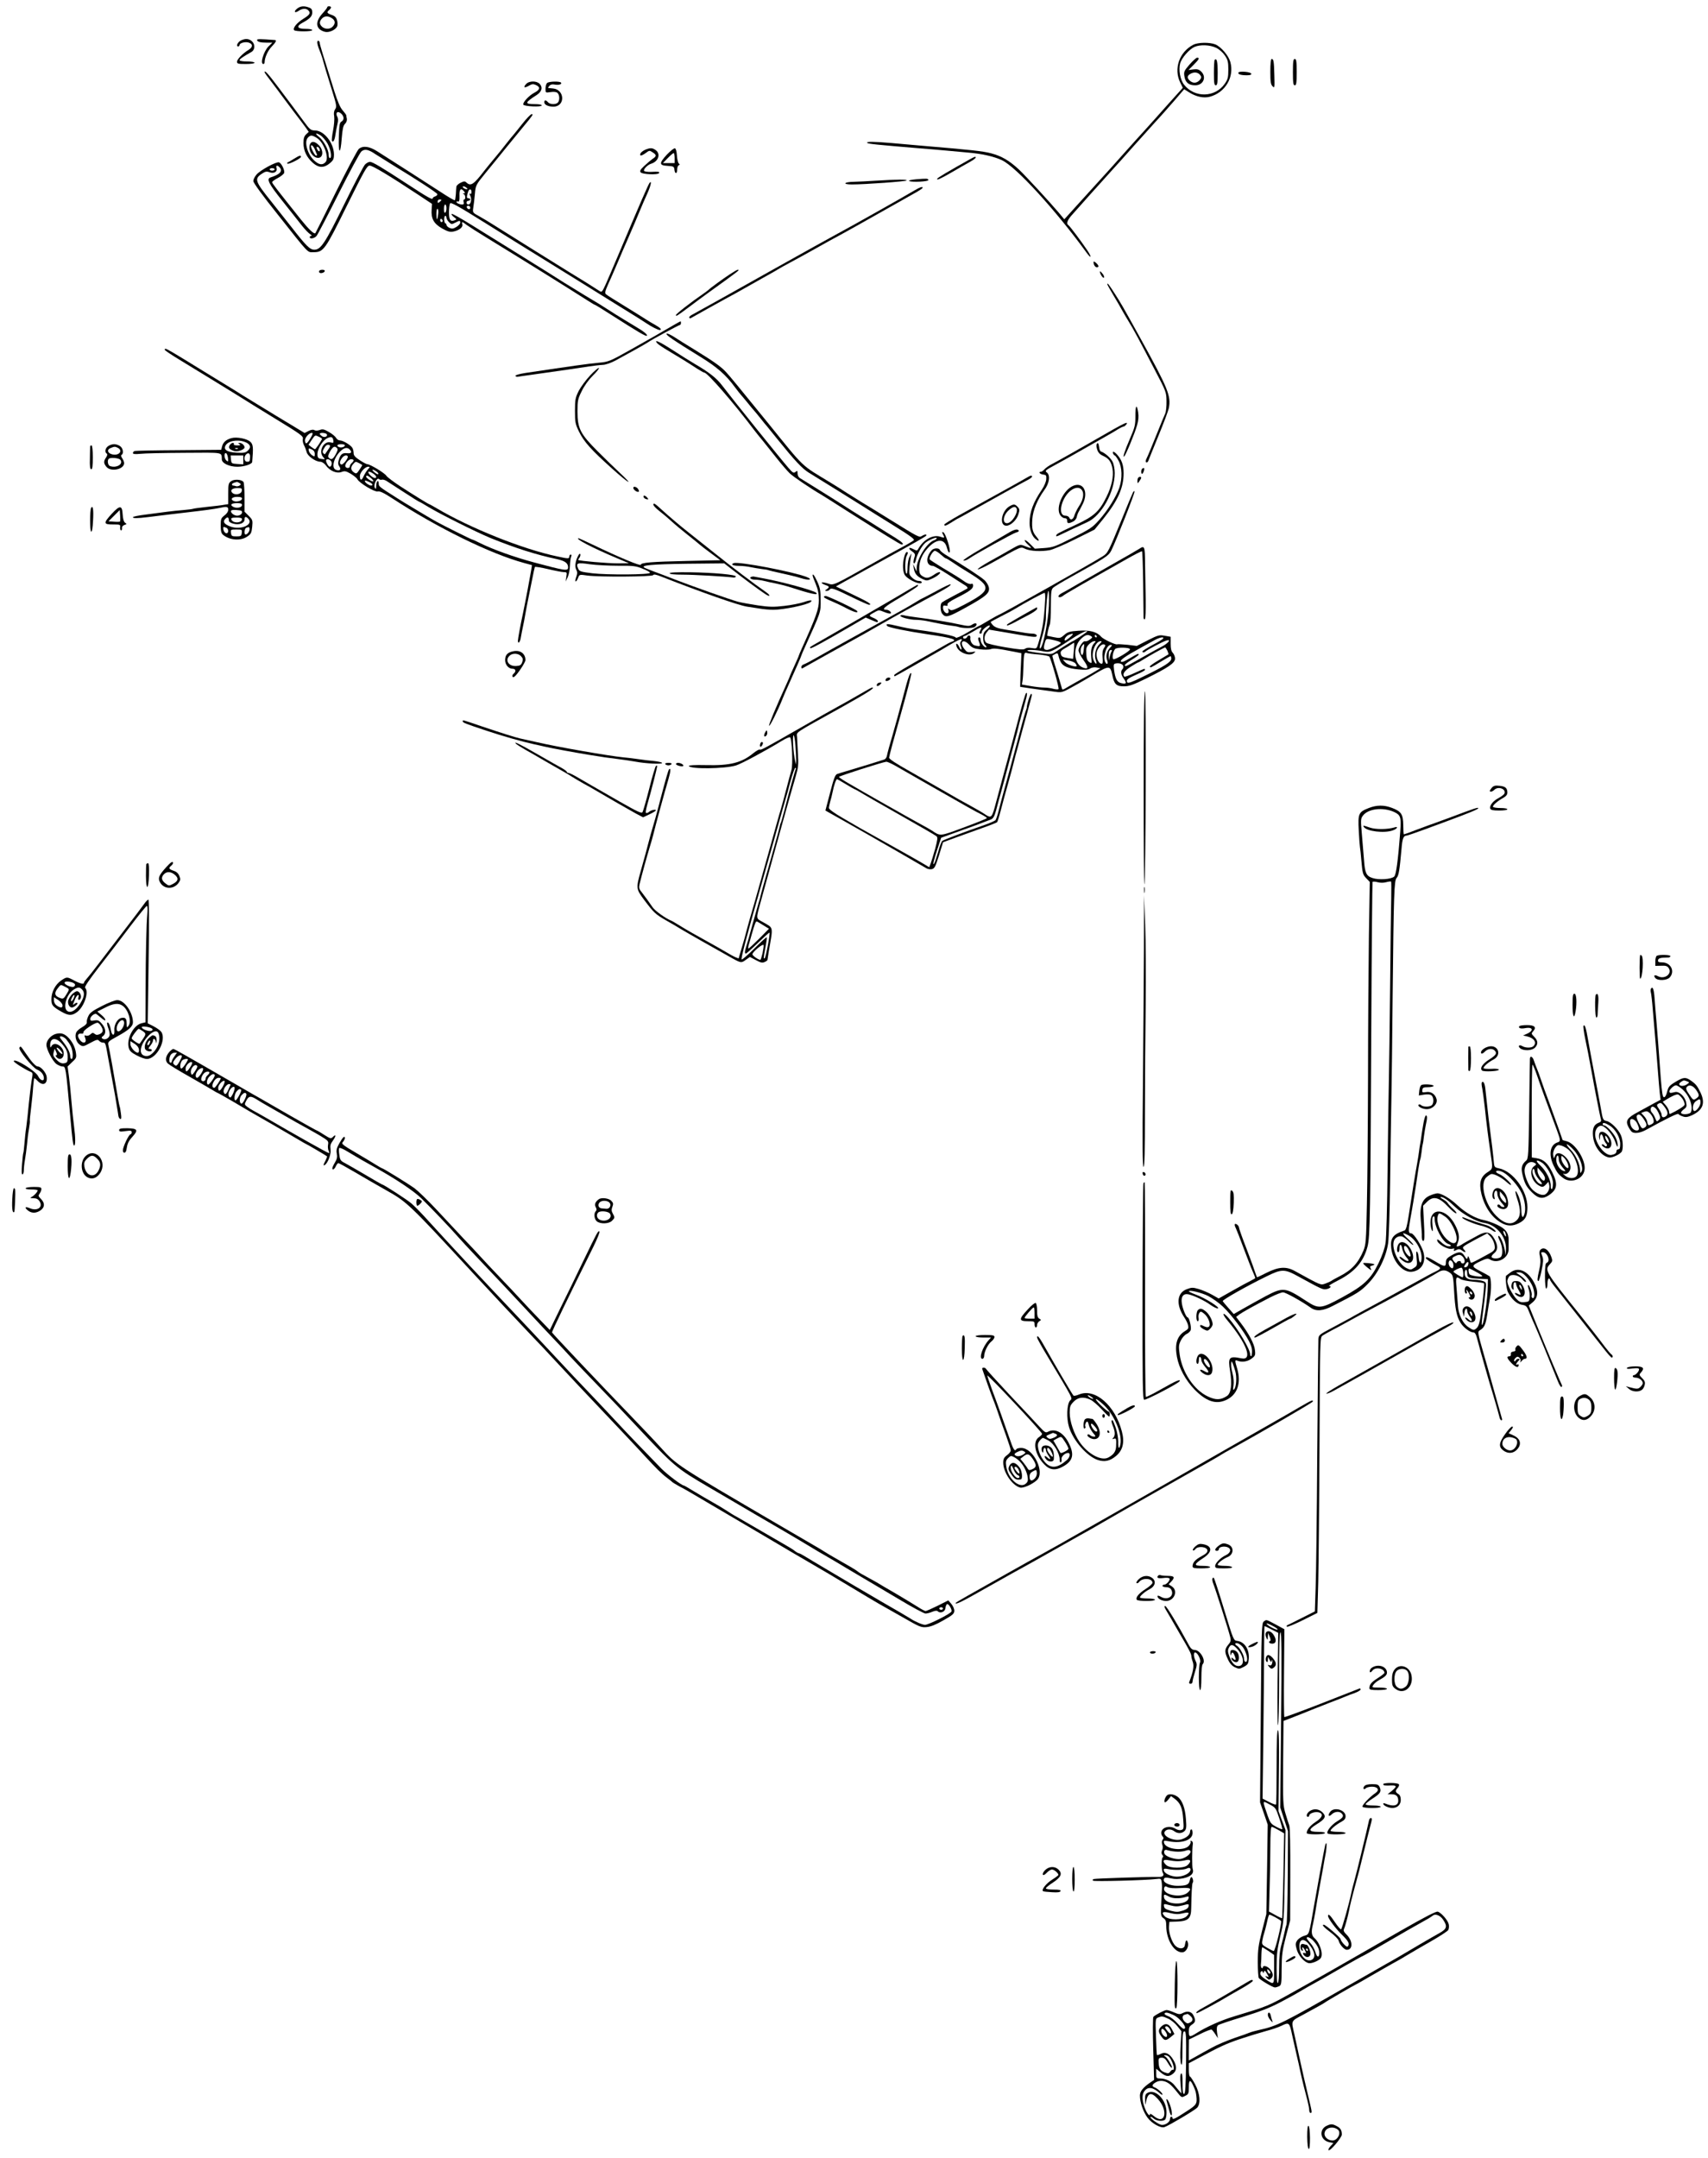 <?xml version="1.0" standalone="no"?>
<!DOCTYPE svg PUBLIC "-//W3C//DTD SVG 20010904//EN"
 "http://www.w3.org/TR/2001/REC-SVG-20010904/DTD/svg10.dtd">
<svg version="1.0" xmlns="http://www.w3.org/2000/svg"
 width="1362pt" height="1720pt" viewBox="0 0 1362 1720"
 preserveAspectRatio="xMidYMid meet">
<g transform="translate(0,1720) scale(0.1,-0.1)"
fill="#000000" stroke="none">
<path d="M2369 17131 c-30 -24 -19 -39 13 -17 27 19 59 21 76 4 21 -21 13 -36
-38 -67 -52 -32 -86 -73 -75 -91 8 -13 145 -13 145 0 0 6 -25 10 -55 10 -65 0
-75 20 -24 48 61 33 79 52 79 83 0 22 -6 32 -26 39 -39 15 -69 12 -95 -9z"/>
<path d="M2610 17143 c0 -5 -18 -28 -40 -52 -61 -68 -52 -127 23 -145 31 -7
81 15 95 42 5 10 5 31 0 49 -6 24 -17 35 -43 44 -39 14 -42 21 -20 39 8 7 15
16 15 21 0 11 -30 12 -30 2z m38 -89 c26 -18 28 -41 5 -66 -20 -22 -61 -23
-85 -1 -22 20 -23 41 -1 65 20 22 51 23 81 2z"/>
<path d="M1920 16877 c-25 -13 -40 -47 -21 -47 6 0 11 5 11 10 0 18 48 30 75
20 33 -12 32 -35 -2 -57 -47 -28 -93 -76 -93 -95 0 -16 9 -18 70 -18 40 0 70
4 70 10 0 6 -27 10 -60 10 -33 0 -60 4 -60 10 0 9 30 29 95 66 28 16 31 58 6
83 -24 24 -55 26 -91 8z"/>
<path d="M2050 16882 c0 -15 26 -22 77 -22 l45 0 -31 -30 c-39 -40 -69 -140
-41 -140 6 0 10 6 10 13 0 37 26 94 56 125 33 34 42 51 27 53 -118 9 -143 9
-143 1z"/>
<path d="M2530 16862 c0 -11 7 -37 16 -58 9 -22 20 -52 25 -69 13 -49 35 -123
77 -257 36 -115 38 -129 25 -148 -10 -14 -13 -33 -8 -58 3 -20 -1 -71 -9 -112
-8 -41 -12 -78 -9 -83 10 -16 22 6 28 51 4 26 11 64 16 84 7 26 6 45 -2 59
-16 32 4 48 31 24 25 -22 26 -51 3 -64 -15 -8 -18 -28 -21 -120 -5 -141 13
-151 23 -13 6 75 12 101 26 115 11 10 17 27 15 40 -3 12 -5 25 -5 29 -1 4 -14
22 -30 40 -19 22 -40 72 -64 148 -97 309 -117 375 -117 387 0 6 -4 15 -10 18
-5 3 -10 -3 -10 -13z"/>
<path d="M9515 16843 c-111 -58 -157 -191 -104 -300 l21 -43 -119 -132 c-65
-73 -145 -163 -178 -199 -33 -36 -112 -123 -175 -194 -63 -71 -144 -161 -180
-200 -36 -40 -116 -128 -179 -197 l-114 -126 -46 55 c-70 83 -263 292 -315
341 -77 72 -139 108 -222 130 -70 18 -154 27 -569 62 -60 5 -162 14 -226 20
-142 12 -206 13 -193 1 8 -8 82 -15 404 -42 69 -5 170 -14 225 -19 55 -5 134
-12 175 -16 109 -9 207 -31 270 -61 114 -54 429 -399 674 -736 40 -55 44 -38
5 20 -50 74 -138 191 -149 198 -18 11 -10 37 21 74 49 56 247 277 319 356 36
39 115 127 175 195 61 68 142 158 180 200 39 41 105 117 149 167 l79 92 38
-24 c56 -36 117 -49 166 -36 124 33 197 157 164 277 -14 51 -73 120 -119 140
-45 18 -139 17 -177 -3z m183 -24 c26 -13 54 -38 70 -62 23 -35 27 -51 27
-112 0 -62 -4 -77 -28 -112 -77 -111 -241 -115 -325 -8 -31 39 -45 118 -31
170 12 44 73 113 114 131 46 20 122 17 173 -7z"/>
<path d="M9485 16685 c-44 -51 -46 -58 -40 -95 8 -48 35 -70 86 -70 65 0 93
67 47 110 -18 17 -31 21 -62 17 l-39 -5 42 42 c44 44 49 56 27 56 -7 0 -35
-25 -61 -55z m89 -88 c8 -12 5 -21 -8 -36 -23 -25 -53 -27 -78 -4 -25 23 -23
40 9 57 30 15 61 9 77 -17z"/>
<path d="M9686 16723 c-3 -3 -6 -51 -6 -105 0 -80 3 -98 15 -98 12 0 15 18 15
99 0 91 -7 121 -24 104z"/>
<path d="M10130 16630 c0 -82 3 -103 18 -118 16 -16 17 -12 14 88 -3 114 -6
130 -22 130 -6 0 -10 -38 -10 -100z"/>
<path d="M10310 16625 c0 -87 3 -105 15 -105 12 0 15 18 15 105 0 87 -3 105
-15 105 -12 0 -15 -18 -15 -105z"/>
<path d="M2110 16624 c0 -4 26 -40 58 -81 31 -41 66 -87 77 -103 11 -15 54
-72 95 -127 42 -54 86 -113 99 -131 l23 -33 -21 -20 c-16 -15 -21 -32 -21 -70
0 -60 26 -114 75 -157 46 -41 88 -42 134 -4 30 25 34 34 34 74 -2 90 -80 188
-151 188 -34 1 -41 6 -92 76 -30 41 -66 89 -80 108 -14 18 -67 89 -118 157
-86 114 -112 143 -112 123z m502 -569 c27 -49 37 -115 18 -115 -5 0 -10 14
-10 31 0 36 -41 111 -76 138 -35 27 -29 36 9 14 17 -10 44 -41 59 -68z m-86
46 c57 -35 102 -162 69 -194 -23 -24 -49 -21 -83 8 -59 49 -90 155 -56 189 20
21 32 20 70 -3z"/>
<path d="M2471 16048 c-17 -47 27 -112 71 -106 36 5 38 62 2 99 -33 35 -62 37
-73 7z m40 -40 c7 -18 14 -36 17 -40 2 -5 -1 -8 -8 -8 -9 0 -40 57 -40 75 0
18 20 0 31 -27z m36 7 c9 -25 -4 -29 -17 -6 -7 15 -7 21 0 21 6 0 13 -7 17
-15z"/>
<path d="M9876 16622 c-8 -13 18 -22 66 -22 27 0 38 4 36 13 -5 14 -94 22
-102 9z"/>
<path d="M4195 16530 c-25 -28 -14 -34 23 -13 25 14 34 15 56 5 37 -16 32 -38
-13 -61 -42 -22 -94 -77 -88 -95 5 -14 147 -21 147 -6 0 6 -23 10 -54 10 -85
0 -83 11 14 73 40 26 50 60 24 88 -24 26 -85 26 -109 -1z"/>
<path d="M4362 16538 c-7 -7 -12 -27 -12 -45 0 -33 0 -33 40 -27 26 4 45 2 55
-6 18 -15 20 -61 3 -78 -17 -17 -63 -15 -78 3 -16 19 -30 19 -30 0 0 -20 32
-35 73 -35 96 0 92 137 -4 145 -19 2 -36 3 -38 4 -2 1 2 8 10 17 9 10 22 14
41 10 32 -6 61 2 52 15 -8 13 -98 11 -112 -3z"/>
<path d="M4165 16213 c-33 -42 -65 -81 -70 -87 -6 -6 -32 -38 -58 -71 -25 -33
-69 -87 -97 -120 -28 -33 -63 -77 -79 -97 -83 -108 -107 -124 -140 -94 -14 13
-20 13 -49 -1 -17 -8 -33 -23 -33 -32 -1 -9 -3 -35 -4 -59 -2 -24 -5 -46 -8
-48 -3 -3 -56 28 -118 69 -105 68 -365 235 -501 321 -63 40 -113 47 -147 19
-11 -10 -93 -164 -182 -343 -88 -179 -162 -326 -164 -328 -10 -11 -52 29 -117
110 -202 253 -228 287 -228 296 0 5 20 20 45 33 25 13 48 32 51 41 6 20 -21
77 -41 84 -20 8 -151 -63 -180 -98 -14 -16 -25 -39 -25 -51 0 -14 75 -117 195
-267 256 -323 234 -300 285 -300 80 0 92 17 266 370 143 288 161 320 182 320
24 0 158 -81 387 -232 l110 -73 -3 -46 c-5 -72 17 -111 82 -149 45 -25 64 -31
89 -26 47 9 80 34 74 57 -7 25 -2 24 36 -5 18 -13 91 -60 162 -103 263 -161
640 -395 802 -499 29 -19 55 -34 58 -34 3 0 60 -35 127 -78 218 -139 279 -175
286 -168 8 9 -26 36 -98 78 -30 18 -98 59 -151 92 -132 85 -122 78 -244 151
-60 37 -136 83 -168 103 -60 39 -152 96 -427 267 -91 56 -232 144 -313 194
-82 51 -151 90 -155 86 -4 -3 4 -15 18 -25 22 -17 23 -19 7 -25 -35 -14 -47 1
-47 62 0 32 4 64 9 72 7 11 67 -23 272 -151 145 -91 343 -214 439 -273 96 -60
238 -147 315 -195 77 -48 226 -140 330 -205 105 -64 201 -125 215 -135 34 -23
87 -50 100 -50 21 0 8 16 -33 39 -23 13 -58 33 -77 46 -19 13 -96 60 -170 106
-74 45 -141 87 -148 94 -10 9 -7 24 16 76 16 35 49 109 72 164 23 55 66 154
95 220 29 66 67 156 85 200 18 44 46 108 62 143 28 63 37 105 19 86 -9 -8 -72
-153 -256 -589 -35 -82 -77 -181 -94 -219 -31 -67 -32 -68 -54 -53 -20 14
-159 101 -244 152 -54 33 -522 325 -593 370 -36 23 -89 55 -118 71 -53 29 -54
29 -48 69 4 22 9 71 13 110 6 69 7 71 87 169 45 54 116 142 159 195 44 53 104
127 135 165 84 101 87 106 71 106 -8 -1 -41 -35 -74 -77z m-1171 -242 c23 -15
84 -53 136 -85 193 -117 354 -222 357 -233 2 -6 -5 -14 -16 -18 -12 -3 -21
-11 -21 -16 0 -14 -43 10 -188 105 -219 143 -291 186 -312 186 -10 0 -29 -10
-40 -22 -11 -12 -86 -155 -166 -318 -152 -309 -186 -360 -237 -360 -36 0 -65
29 -185 183 -26 33 -98 124 -159 201 -129 160 -136 180 -77 220 30 20 40 22
64 13 35 -13 64 5 55 34 -7 21 5 25 23 7 30 -30 6 -58 -70 -82 -36 -11 -16
-50 95 -189 62 -78 133 -167 156 -197 24 -30 53 -60 65 -67 11 -7 15 -12 9
-13 -7 0 -13 -4 -13 -10 0 -17 36 -11 54 9 9 10 88 162 176 337 88 175 170
327 182 337 26 22 55 17 112 -22z m-804 -121 c0 -5 -9 -10 -20 -10 -11 0 -20
5 -20 10 0 6 9 10 20 10 11 0 20 -4 20 -10z m1537 -156 c-7 -7 -37 7 -37 17 0
6 9 5 21 -1 11 -7 19 -14 16 -16z m-27 -19 c10 -12 10 -15 -1 -16 -10 0 -11
-2 -1 -6 14 -5 17 -43 3 -43 -5 0 -7 -9 -4 -20 4 -14 0 -20 -10 -20 -22 0 -47
11 -47 21 0 4 6 6 13 3 9 -3 12 9 11 46 -2 52 11 65 36 35z m60 -6 c0 -12 -4
-17 -11 -13 -7 4 -7 -1 1 -16 14 -27 5 -70 -15 -70 -8 0 -15 7 -15 15 0 8 7
15 15 15 8 0 15 5 15 10 0 6 -7 10 -15 10 -12 0 -14 7 -9 28 9 34 13 42 25 42
5 0 9 -9 9 -21z m-240 -63 c0 -2 -7 -9 -15 -16 -12 -10 -15 -10 -15 4 0 9 7
16 15 16 8 0 15 -2 15 -4z m40 -65 c0 -17 -4 -33 -10 -36 -6 -4 -10 8 -10 29
0 20 5 36 10 36 6 0 10 -13 10 -29z m190 3 c0 -17 -22 -14 -28 4 -2 7 3 12 12
12 9 0 16 -7 16 -16z m-256 -51 c-7 -54 -14 -53 -14 1 0 27 4 45 10 41 5 -3 7
-22 4 -42z m66 -28 c0 -8 9 -24 20 -35 19 -19 22 -19 50 -5 36 19 40 19 40 0
0 -8 -14 -24 -31 -34 -25 -15 -35 -16 -55 -7 -13 6 -24 17 -24 24 0 6 -4 12
-8 12 -5 0 -9 14 -10 30 0 17 4 30 9 30 5 0 9 -7 9 -15z m-30 -26 c0 -5 -4 -9
-10 -9 -5 0 -10 7 -10 16 0 8 5 12 10 9 6 -3 10 -10 10 -16z"/>
<path d="M5144 16006 c-17 -8 -34 -21 -37 -30 -9 -22 8 -20 43 5 28 21 30 21
54 5 33 -21 33 -31 -1 -53 -14 -10 -44 -35 -66 -56 -31 -29 -37 -40 -28 -51
14 -16 137 -21 146 -6 7 12 -3 13 -66 10 -26 -1 -49 3 -53 8 -7 12 28 49 56
57 59 18 79 79 36 109 -27 19 -43 19 -84 2z"/>
<path d="M5319 15969 c-65 -71 -64 -87 4 -91 48 -3 52 -5 55 -30 4 -37 22 -36
22 1 0 16 6 32 13 34 9 4 9 7 0 14 -6 5 -13 33 -15 62 -2 34 -8 56 -16 59 -7
2 -35 -20 -63 -49z m61 -29 l0 -40 -47 0 -47 0 39 40 c21 22 43 40 47 40 4 0
8 -18 8 -40z"/>
<path d="M2345 15935 c-22 -14 -44 -27 -50 -29 -5 -2 -7 -6 -3 -10 8 -9 108
41 108 54 0 15 -11 12 -55 -15z"/>
<path d="M7625 15869 c-145 -83 -168 -99 -146 -99 7 0 56 25 109 56 53 31 118
68 145 83 42 23 60 41 40 41 -5 0 -71 -37 -148 -81z"/>
<path d="M7305 15771 c-44 -4 -64 -10 -54 -14 23 -11 154 -4 152 8 -2 13 -12
13 -98 6z"/>
<path d="M6985 15760 c-60 -4 -140 -8 -177 -9 -79 -1 -93 -21 -15 -21 105 0
437 24 437 32 0 9 -79 8 -245 -2z"/>
<path d="M7290 15681 c-54 -33 -517 -294 -610 -343 -72 -39 -258 -142 -515
-286 -315 -177 -620 -347 -647 -361 -15 -8 -25 -18 -22 -23 3 -4 8 -7 12 -4
74 42 193 108 269 150 54 29 116 63 138 76 22 13 96 54 165 93 69 38 130 73
135 77 6 4 44 25 85 47 41 22 131 71 200 110 69 39 161 90 205 113 44 24 177
98 295 165 118 67 245 138 282 159 37 20 70 41 73 46 11 18 -19 9 -65 -19z"/>
<path d="M8720 15112 c0 -22 13 -42 26 -42 20 0 17 14 -6 35 -11 10 -20 13
-20 7z"/>
<path d="M2545 15041 c-3 -5 -1 -12 4 -15 12 -8 41 3 41 15 0 12 -37 12 -45 0z"/>
<path d="M5820 15014 c-52 -34 -159 -112 -170 -124 -3 -3 -21 -17 -40 -30 -98
-67 -220 -162 -220 -171 0 -13 8 -8 106 65 44 34 112 83 150 111 254 183 257
185 236 185 -4 0 -32 -16 -62 -36z"/>
<path d="M8771 15035 c0 -19 26 -58 33 -47 3 5 -3 21 -14 33 -11 13 -19 20
-19 14z"/>
<path d="M8830 14934 c0 -3 22 -43 49 -88 27 -44 58 -99 70 -121 12 -22 36
-62 53 -90 35 -57 72 -124 205 -380 93 -177 94 -181 95 -253 1 -40 -4 -82 -9
-95 -6 -12 -39 -92 -73 -177 -34 -85 -68 -167 -76 -182 -9 -17 -10 -29 -4 -33
6 -3 13 2 17 12 3 10 40 99 80 198 41 99 78 198 83 220 20 98 -4 157 -229 564
-144 260 -149 269 -203 353 -47 73 -58 87 -58 72z"/>
<path d="M5395 14622 c-17 -9 -50 -29 -75 -43 -63 -37 -101 -59 -295 -168
-164 -92 -173 -95 -250 -102 -94 -9 -193 -23 -588 -82 -43 -7 -77 -16 -77 -22
1 -5 9 -9 18 -8 9 2 46 7 82 12 264 37 434 62 490 71 36 5 83 11 105 12 23 0
65 15 100 33 95 51 249 137 261 146 18 15 247 139 256 139 4 0 8 7 8 15 0 18
2 18 -35 -3z"/>
<path d="M5315 14540 c-6 -10 51 -49 265 -181 137 -84 207 -145 279 -243 22
-29 45 -59 53 -67 7 -8 30 -35 51 -61 21 -26 43 -53 50 -60 7 -7 30 -36 52
-63 22 -28 44 -55 50 -61 5 -7 44 -54 85 -105 139 -172 197 -234 251 -267 97
-59 393 -244 444 -276 28 -18 130 -82 227 -142 133 -82 174 -112 165 -120 -7
-6 -50 -32 -97 -57 -47 -25 -139 -75 -205 -113 -354 -199 -335 -190 -385 -174
-22 7 -43 10 -47 7 -3 -4 8 -12 25 -18 37 -13 39 -17 15 -35 -17 -12 -17 -13
-1 -14 9 0 20 5 23 10 11 18 34 11 169 -55 73 -36 139 -65 145 -65 31 0 -2 21
-126 80 l-137 66 69 39 c39 21 86 47 105 58 19 11 98 55 175 97 310 171 365
203 371 211 7 13 -13 11 -35 -3 -21 -13 -25 -11 -256 132 -82 51 -179 111
-215 132 -36 22 -92 57 -125 78 -33 22 -91 58 -130 82 -245 149 -199 104 -505
482 -232 285 -299 367 -329 399 -40 44 -98 85 -251 179 -58 35 -131 81 -162
101 -31 20 -60 33 -63 27z"/>
<path d="M5240 14465 c6 -8 46 -35 88 -60 96 -57 162 -98 229 -142 28 -18 55
-33 60 -33 26 -2 231 -238 398 -459 10 -14 42 -53 70 -87 27 -34 78 -97 112
-140 34 -43 79 -95 100 -116 31 -29 163 -119 256 -173 9 -5 99 -62 199 -126
300 -190 428 -269 438 -269 23 0 6 18 -46 51 -31 18 -91 57 -135 84 -43 28
-108 68 -145 90 -36 22 -100 63 -142 90 -43 28 -131 83 -197 124 -66 41 -130
80 -142 88 -15 8 -23 23 -23 39 0 23 -2 25 -16 13 -15 -12 -22 -8 -56 31 -65
74 -461 567 -529 657 -43 58 -106 107 -218 172 -40 24 -121 74 -179 112 -102
66 -150 88 -122 54z"/>
<path d="M1315 14410 c3 -5 55 -40 116 -77 117 -72 124 -76 270 -165 52 -32
136 -84 187 -115 50 -32 191 -119 312 -193 200 -122 220 -137 215 -158 -3 -13
1 -35 9 -50 8 -15 17 -39 21 -54 6 -32 71 -78 108 -78 14 0 32 -12 45 -29 33
-45 87 -67 125 -53 26 10 35 8 74 -14 24 -15 48 -34 53 -44 16 -30 137 -103
162 -97 17 4 48 -11 113 -53 361 -236 785 -444 1054 -517 l63 -17 -6 -40 c-12
-70 -46 -251 -66 -346 -19 -87 -40 -202 -40 -216 0 -32 19 -11 24 29 4 23 11
60 16 82 5 22 14 69 20 105 6 36 16 85 21 110 5 25 19 92 30 149 11 58 22 108
24 112 3 4 50 -4 106 -17 55 -13 112 -24 126 -24 24 0 25 -3 19 -37 l-5 -38
16 35 c9 19 17 60 18 90 1 30 5 63 9 73 5 10 4 17 -3 17 -6 0 -11 -7 -11 -15
0 -19 -8 -19 -95 0 -274 57 -694 225 -963 384 -29 17 -54 31 -56 31 -6 0 -125
73 -234 144 -55 36 -105 74 -111 84 -11 20 -129 92 -151 92 -7 0 -34 14 -61
32 -36 23 -49 38 -49 55 0 14 -4 33 -10 43 -12 22 -75 60 -100 60 -11 0 -24 9
-30 20 -6 11 -31 32 -56 46 -39 23 -51 26 -74 17 -17 -6 -34 -7 -43 -1 -11 6
-27 3 -47 -7 l-31 -16 -227 137 c-125 76 -245 149 -267 163 -22 14 -49 31 -60
38 -67 41 -182 111 -255 156 -240 148 -289 177 -300 177 -6 0 -9 -4 -5 -10z
m1161 -702 c-29 -48 -40 -53 -44 -21 -3 23 32 63 55 63 10 0 7 -12 -11 -42z
m130 31 c10 -17 -17 -29 -38 -16 -10 7 -18 15 -18 19 0 12 48 9 56 -3z m-61
-21 c14 -6 24 -14 23 -17 -14 -28 -51 -81 -56 -81 -4 0 -17 8 -30 18 l-22 17
25 38 c29 42 26 41 60 25z m113 -28 c3 -20 1 -22 -22 -16 -56 14 -99 -72 -59
-117 17 -18 17 -19 -12 -15 -23 2 -31 9 -33 26 -7 47 39 124 83 142 28 12 39
7 43 -20z m-41 -73 c-12 -18 -23 -34 -25 -36 -1 -3 -7 0 -13 6 -8 8 -7 18 2
34 15 29 28 39 45 32 10 -4 8 -13 -9 -36z m133 34 c0 -13 -27 -21 -45 -15 -25
10 -17 24 15 24 17 0 30 -4 30 -9z m-63 -22 c9 -9 6 -21 -10 -50 -23 -41 -35
-47 -55 -27 -9 9 -6 20 10 50 23 39 36 46 55 27z m-177 -47 c0 -23 -1 -24 -22
-10 -13 9 -24 25 -26 37 -3 19 -1 20 22 10 18 -8 26 -20 26 -37z m278 36 c22
-22 13 -34 -21 -30 -37 4 -53 -9 -66 -56 -7 -22 -5 -36 5 -50 17 -24 4 -37
-26 -27 -43 14 -16 107 44 157 25 21 47 23 64 6z m-15 -55 c7 -13 -38 -70 -51
-65 -16 5 -15 23 4 50 15 22 39 29 47 15z m-134 -37 c12 -14 5 -46 -10 -46 -9
0 -29 33 -29 49 0 16 25 14 39 -3z m181 5 c0 -5 -7 -14 -15 -21 -8 -7 -15 -19
-15 -26 0 -16 -26 -19 -35 -4 -10 17 23 60 45 60 11 0 20 -4 20 -9z m43 -22
c12 -7 23 -13 25 -14 2 -2 -8 -19 -21 -38 -23 -34 -26 -35 -46 -21 -25 18 -27
41 -4 66 19 21 18 21 46 7z m70 -51 c-11 -13 -26 -37 -34 -55 -15 -36 -29 -34
-29 3 0 29 41 74 66 74 16 0 15 -2 -3 -22z m82 -28 c3 -6 3 -10 -2 -10 -11 1
-43 26 -43 34 0 9 37 -11 45 -24z m-37 -6 c12 -8 22 -19 22 -25 0 -17 -26 -9
-50 16 -27 29 -9 35 28 9z m-19 -35 c13 -11 21 -22 18 -25 -7 -7 -57 25 -57
37 0 14 13 10 39 -12z m86 -12 c8 2 24 -2 37 -10 13 -8 76 -49 141 -91 64 -42
119 -76 122 -76 3 0 34 -18 70 -40 88 -54 387 -203 494 -247 199 -81 366 -134
531 -169 65 -14 90 -32 90 -66 0 -31 -24 -27 -270 39 -164 44 -331 104 -437
157 -28 14 -54 26 -58 26 -6 0 -225 109 -285 142 -14 7 -74 43 -133 78 -138
83 -134 80 -187 114 -139 88 -140 89 -140 113 0 14 -4 21 -10 18 -5 -3 -10
-21 -10 -38 -1 -26 -2 -29 -11 -15 -13 23 17 86 33 70 6 -6 16 -8 23 -5z
m-100 -19 c26 -12 34 -28 13 -28 -15 1 -48 24 -48 34 0 9 5 8 35 -6z"/>
<path d="M4707 14209 c-34 -36 -75 -92 -92 -124 -27 -55 -30 -69 -30 -160 0
-92 3 -105 32 -165 40 -82 98 -146 263 -294 133 -120 184 -148 63 -35 -38 35
-117 112 -176 171 -140 140 -162 183 -162 318 0 88 3 101 34 163 20 42 55 90
88 123 31 30 53 58 49 61 -4 4 -35 -22 -69 -58z"/>
<path d="M9054 13883 c0 -70 -4 -88 -43 -178 -43 -99 -61 -157 -46 -142 13 11
85 186 102 247 11 38 14 70 9 103 -11 72 -23 56 -22 -30z"/>
<path d="M8935 13809 c-22 -11 -80 -44 -130 -73 -119 -69 -358 -204 -415 -234
-25 -12 -52 -32 -62 -43 -9 -10 -21 -19 -27 -19 -24 0 -9 -19 17 -22 24 -3 27
-7 25 -37 -1 -19 -15 -54 -36 -85 -68 -100 -97 -178 -97 -264 0 -54 20 -107
49 -129 29 -23 33 -13 7 18 -33 39 -39 65 -34 142 5 70 40 154 95 230 42 56
50 120 20 142 -17 12 -10 18 70 61 48 26 147 81 218 122 72 41 155 88 185 105
30 17 72 41 92 54 21 13 42 23 47 23 5 0 14 7 21 15 17 21 2 19 -45 -6z"/>
<path d="M1845 13708 c-42 -12 -65 -32 -74 -65 l-7 -28 -340 -3 c-186 -1 -345
-4 -351 -7 -7 -2 -13 -10 -13 -16 0 -8 17 -10 58 -6 31 4 190 7 352 8 324 2
295 7 299 -54 2 -30 60 -57 124 -57 53 0 116 20 118 38 10 117 8 140 -15 161
-27 25 -108 41 -151 29z m104 -29 c46 -16 57 -43 29 -69 -20 -19 -32 -21 -90
-18 -73 4 -104 21 -92 52 15 39 90 57 153 35z m-131 -129 c3 -30 2 -32 -12
-21 -19 16 -22 65 -3 59 6 -3 13 -20 15 -38z m176 9 c-2 -38 -3 -39 -24 -39
-23 0 -28 38 -8 58 18 18 33 9 32 -19z m-54 -25 l0 -35 -47 3 c-46 3 -48 4
-51 36 l-3 32 50 0 51 0 0 -36z"/>
<path d="M1831 13651 c-12 -21 -1 -34 37 -46 27 -8 82 12 82 29 0 17 -21 36
-39 36 -14 0 -14 -1 -1 -10 11 -7 7 -10 -18 -10 -20 0 -31 4 -27 10 3 6 -1 10
-9 10 -8 0 -20 -9 -25 -19z m66 -27 c-3 -3 -12 -4 -19 -1 -8 3 -5 6 6 6 11 1
17 -2 13 -5z"/>
<path d="M8747 13663 c-3 -5 -5 -16 -3 -24 7 -40 20 -58 54 -73 44 -20 63 -46
73 -101 11 -60 -6 -141 -47 -224 -58 -118 -99 -155 -244 -223 -153 -72 -153
-72 -158 -87 -3 -8 9 -6 34 7 45 22 147 70 215 101 112 50 219 242 218 391 0
31 -7 70 -17 90 -15 30 -62 72 -94 82 -5 2 -12 16 -13 32 -4 31 -10 42 -18 29z"/>
<path d="M862 13644 c-23 -16 -29 -48 -11 -59 7 -5 5 -15 -5 -31 -21 -30 -20
-47 2 -74 35 -44 142 -21 142 29 0 9 -7 26 -15 38 -10 14 -12 24 -5 28 18 11
11 53 -12 69 -12 9 -34 16 -48 16 -14 0 -36 -7 -48 -16z m79 -14 c43 -24 5
-65 -47 -51 -37 9 -44 38 -12 50 31 13 36 13 59 1z m18 -94 c29 -34 -31 -70
-83 -50 -16 6 -22 45 -9 57 12 13 80 7 92 -7z"/>
<path d="M719 13643 c0 -5 -2 -47 -2 -95 -2 -65 1 -88 11 -88 9 0 12 26 12 95
0 57 -4 95 -10 95 -5 0 -10 -3 -11 -7z"/>
<path d="M8876 13585 c4 -8 9 -15 13 -15 4 0 18 -18 30 -41 29 -50 32 -142 7
-215 -24 -71 -92 -181 -160 -257 -54 -61 -72 -73 -212 -143 -141 -71 -159 -77
-228 -82 l-74 -5 -37 37 c-20 21 -40 34 -43 31 -4 -4 9 -21 28 -38 35 -31 29
-32 -36 -6 -28 11 -36 9 -100 -28 -38 -22 -116 -66 -174 -98 -57 -32 -99 -60
-92 -63 7 -2 56 21 110 51 249 139 227 130 269 112 42 -18 123 -22 192 -10 24
4 115 42 202 86 l157 78 71 87 c115 144 161 246 161 362 0 65 -15 108 -53 150
-23 25 -39 29 -31 7z"/>
<path d="M9107 13463 c-10 -10 -8 -45 2 -39 11 7 21 46 12 46 -4 0 -11 -3 -14
-7z"/>
<path d="M8200 13400 c-8 -5 -91 -52 -185 -104 -93 -51 -186 -103 -205 -113
-19 -11 -90 -50 -157 -87 -68 -38 -123 -72 -123 -77 0 -15 14 -10 63 21 26 17
49 30 51 30 2 0 52 28 112 62 123 69 405 226 447 247 15 8 27 18 27 23 0 10
-11 9 -30 -2z"/>
<path d="M9077 13393 c-4 -3 -7 -16 -7 -27 1 -21 1 -21 15 -2 8 11 15 23 15
28 0 10 -14 11 -23 1z"/>
<path d="M1843 13365 c-21 -15 -23 -25 -23 -99 l0 -84 -32 -5 c-18 -4 -80 -11
-138 -17 -57 -6 -107 -13 -110 -15 -4 -2 -38 -7 -76 -10 -38 -3 -98 -9 -134
-14 -36 -5 -111 -15 -167 -22 -57 -7 -103 -16 -103 -21 0 -10 31 -10 122 1 80
10 243 30 298 36 132 15 231 28 267 36 63 14 73 12 73 -14 0 -14 -12 -32 -30
-45 -27 -21 -30 -28 -30 -81 0 -43 5 -62 18 -73 53 -44 140 -51 193 -15 30 20
35 29 40 77 5 52 4 57 -28 89 l-33 33 0 112 c0 61 -4 117 -8 124 -14 21 -74
25 -99 7z m67 -15 c13 -9 13 -11 0 -20 -8 -5 -21 -8 -28 -5 -8 3 -18 5 -23 5
-5 0 -9 4 -9 9 0 8 13 14 40 20 3 0 12 -4 20 -9z m18 -62 c-3 -26 -50 -37 -73
-18 -24 20 -6 40 37 40 35 0 39 -2 36 -22z m2 -62 c0 -16 -41 -29 -64 -20 -33
13 -17 34 24 34 28 0 40 -4 40 -14z m0 -51 c0 -20 -43 -29 -69 -15 -31 16 -17
30 30 30 28 0 39 -4 39 -15z m-4 -47 c15 -15 -7 -38 -35 -38 -28 0 -59 29 -46
42 7 7 73 3 81 -4z m-101 -76 c0 -11 13 -20 37 -26 46 -12 88 4 88 34 0 23 10
26 28 8 49 -49 -58 -96 -142 -64 -50 19 -62 38 -39 61 17 18 28 13 28 -13z
m105 11 c0 -30 -63 -37 -82 -9 -11 17 -2 21 41 21 26 0 41 -4 41 -12z m-126
-69 c20 -8 21 -44 2 -44 -13 0 -26 20 -26 41 0 11 3 11 24 3z m186 -12 c0 -19
-18 -42 -32 -42 -13 0 -9 48 5 53 22 9 27 7 27 -11z m-62 -29 c-3 -25 -7 -28
-43 -28 -36 0 -40 3 -43 28 -3 26 -2 27 43 27 45 0 46 -1 43 -27z"/>
<path d="M8560 13329 c-81 -32 -145 -174 -106 -234 9 -14 25 -25 36 -25 13 0
20 -7 20 -20 0 -23 9 -25 45 -8 14 6 28 22 31 37 3 14 10 33 15 41 5 8 20 37
34 65 46 94 4 175 -75 144z m71 -41 c15 -28 3 -79 -28 -124 -14 -22 -30 -54
-35 -71 -9 -34 -32 -44 -42 -18 -3 8 -17 15 -30 15 -70 0 -28 159 55 209 35
21 65 17 80 -11z"/>
<path d="M5050 13312 c0 -13 23 -32 37 -32 11 0 11 5 3 20 -10 19 -40 28 -40
12z"/>
<path d="M9032 13270 c-7 -14 -46 -108 -87 -210 -108 -262 -110 -267 -152
-294 -78 -50 -817 -466 -828 -466 -2 0 -39 -20 -81 -45 -41 -25 -77 -45 -80
-45 -2 0 -43 -23 -91 -52 -49 -29 -89 -46 -91 -40 -4 13 -125 38 -302 62 -47
6 -121 20 -164 31 -77 19 -100 19 -80 -1 11 -11 157 -41 319 -65 200 -29 247
-44 193 -60 -11 -4 -44 -21 -72 -38 -28 -16 -67 -39 -86 -49 -212 -119 -300
-172 -300 -179 0 -5 2 -9 5 -9 2 0 64 34 137 76 73 42 153 88 178 102 25 14
82 47 128 75 46 27 86 46 89 43 4 -3 2 -11 -4 -17 -8 -8 -8 -20 -2 -37 13 -34
3 -41 -12 -8 -14 30 -30 35 -22 7 13 -50 100 -85 138 -57 19 14 17 15 -16 9
-31 -4 -39 -1 -57 22 -46 58 -13 90 37 36 22 -23 39 -31 86 -36 32 -4 70 -4
84 1 25 9 53 6 186 -20 l60 -12 -4 -95 c-3 -52 -5 -112 -5 -133 l-1 -40 80
-12 c44 -6 119 -17 167 -23 96 -13 73 -19 218 61 30 17 92 53 136 80 108 64
118 63 133 -9 15 -76 32 -93 94 -93 40 0 72 11 176 62 178 88 231 124 231 159
0 15 -8 35 -17 45 -13 13 -18 34 -18 73 l0 56 -47 8 c-43 8 -52 6 -135 -36
l-88 -45 -74 9 c-41 4 -78 6 -82 4 -11 -7 -113 41 -129 61 -32 38 -91 54 -180
47 -71 -5 -87 -10 -114 -34 -30 -26 -34 -27 -84 -17 l-52 11 6 36 c4 20 11 44
15 53 5 9 9 75 9 147 0 112 3 133 18 147 9 9 78 50 152 91 273 152 289 163
311 204 38 76 190 461 186 472 -2 7 -9 1 -15 -13z m-668 -902 c-6 -118 -43
-308 -65 -332 -15 -17 -10 16 16 105 13 46 25 107 25 134 0 89 13 215 21 215
4 0 6 -55 3 -122z m-30 45 c-9 -161 -21 -233 -56 -346 -11 -37 -12 -38 -50
-32 -25 5 -44 2 -53 -5 -12 -10 -44 -8 -157 11 -77 13 -147 29 -154 37 -19 19
-17 56 4 82 l18 22 125 -21 c182 -32 242 -41 251 -35 15 10 -3 24 -29 24 -15
0 -52 4 -82 10 -31 5 -91 15 -134 22 -57 9 -83 18 -99 35 -12 13 -20 25 -17
27 2 2 40 22 84 45 44 22 91 47 105 56 81 50 235 133 241 130 3 -3 5 -30 3
-62z m-464 -230 c-25 -20 -30 -32 -30 -68 0 -26 6 -47 15 -55 9 -7 13 -15 10
-18 -10 -10 -45 32 -45 55 0 12 -4 23 -10 23 -13 0 -13 -12 0 -44 10 -28 5
-31 -37 -20 -22 6 -39 37 -35 61 4 18 -17 26 -24 9 -7 -18 -34 -22 -34 -6 0 6
4 10 9 10 6 0 36 16 68 35 66 40 78 43 63 16 -13 -25 -13 -31 0 -31 6 0 10 6
10 14 0 16 51 57 62 50 5 -3 -5 -17 -22 -31z m799 -17 c-10 -10 -109 -76 -114
-76 -5 0 -82 -48 -145 -90 -22 -15 -35 -15 -118 -5 -50 6 -95 15 -99 18 -10
11 71 8 126 -4 54 -11 69 -5 216 92 62 41 113 68 129 69 5 0 7 -2 5 -4z m-138
-46 c-19 -16 -37 -28 -39 -25 -9 9 9 36 30 45 41 16 44 10 9 -20z m169 10 c13
-8 12 -11 -5 -24 -19 -15 -32 -19 -47 -17 -13 1 -48 -51 -48 -72 0 -12 18 -47
40 -78 42 -59 40 -76 -4 -60 -76 29 -84 167 -13 232 33 30 52 35 77 19z m45 0
c3 -5 1 -10 -4 -10 -6 0 -11 5 -11 10 0 6 2 10 4 10 3 0 8 -4 11 -10z m530
-19 c-3 -6 -41 -29 -85 -52 -44 -24 -80 -46 -80 -51 0 -11 14 -10 26 1 14 13
136 77 162 85 46 15 21 -19 -36 -49 -31 -16 -84 -45 -117 -64 -172 -97 -175
-99 -175 -82 0 6 25 25 55 43 30 18 55 36 55 40 0 12 -5 10 -70 -28 -41 -25
-64 -34 -71 -27 -11 11 38 45 159 111 35 19 82 45 105 58 42 24 83 32 72 15z
m-837 -22 c12 -5 22 -10 22 -13 0 -9 -90 -56 -109 -56 -28 0 -32 11 -20 54 10
36 11 37 47 30 20 -4 47 -11 60 -15z m288 -15 c-22 -22 -29 -57 -24 -115 5
-48 5 -49 -16 -36 -16 11 -22 27 -24 66 -3 43 1 55 22 76 14 14 32 25 41 25
15 0 15 -1 1 -16z m41 -8 c-30 -28 -44 -88 -29 -128 14 -38 -2 -36 -18 2 -22
53 15 150 57 150 12 0 9 -6 -10 -24z m-204 -54 l-6 -63 -41 6 c-46 8 -53 12
-58 39 -2 12 7 24 27 35 17 9 41 24 54 33 14 10 26 16 27 15 1 -1 0 -31 -3
-65z m79 11 c-2 -24 -8 -43 -12 -43 -15 0 -17 50 -3 70 19 27 21 24 15 -27z
m161 11 c-11 -17 -14 -39 -11 -74 4 -36 1 -50 -7 -50 -29 0 -51 63 -36 103 13
33 39 57 56 51 12 -5 12 -9 -2 -30z m49 4 c-27 -30 -36 -67 -23 -101 10 -26
-1 -39 -14 -17 -24 39 7 140 42 140 14 0 13 -3 -5 -22z m159 -13 c1 -14 -121
-86 -133 -79 -12 8 -3 61 14 81 13 16 118 14 119 -2z m298 -11 c6 -15 10 -28
9 -29 -2 -1 -36 -21 -75 -45 -40 -23 -73 -46 -73 -51 0 -14 6 -12 84 36 41 25
77 45 80 45 3 0 6 -8 6 -19 0 -27 -50 -59 -229 -146 -85 -42 -116 -53 -122
-43 -12 19 5 32 76 63 36 15 65 31 65 36 0 13 1 13 -83 -25 -41 -19 -78 -32
-81 -29 -18 19 -1 46 49 78 30 19 57 35 60 35 3 0 22 11 43 24 45 29 165 95
173 96 3 0 11 -12 18 -26z m-445 -6 c-4 -6 -11 -25 -15 -42 l-7 -31 -1 36 c-1
36 5 49 21 49 5 0 6 -5 2 -12z m-583 -24 c44 -4 83 -12 87 -18 15 -23 80 -251
73 -258 -4 -4 -22 -3 -41 2 -19 6 -52 10 -72 10 -21 0 -70 5 -109 12 l-70 12
5 31 c3 16 6 68 7 115 3 98 6 113 26 106 7 -3 50 -9 94 -12z m178 -61 c17 -33
57 -50 139 -58 55 -5 78 -4 95 7 13 8 34 12 52 8 l30 -6 -25 -15 c-14 -9 -65
-39 -115 -66 -49 -27 -107 -60 -127 -72 -34 -21 -37 -21 -41 -4 -12 43 -51
172 -64 212 -7 24 -12 45 -11 46 2 1 12 7 23 13 17 9 21 7 26 -16 3 -15 11
-37 18 -49z m117 -11 c7 -9 11 -19 9 -21 -10 -10 -74 12 -91 31 l-19 21 44 -7
c24 -4 50 -14 57 -24z m381 -19 c3 -8 1 -19 -6 -26 -17 -17 -13 -45 11 -77 25
-35 20 -44 -20 -35 -34 7 -48 33 -58 104 -5 43 -4 50 12 53 28 6 55 -3 61 -19z"/>
<path d="M8150 12294 c-125 -72 -125 -72 -119 -79 3 -2 30 9 60 25 29 16 82
44 117 62 34 18 62 38 62 45 0 7 -1 13 -2 13 -2 -1 -55 -30 -118 -66z"/>
<path d="M5132 13238 c3 -7 13 -15 24 -17 16 -3 17 -1 5 13 -16 19 -34 21 -29
4z"/>
<path d="M5210 13178 c0 -8 21 -30 48 -51 26 -20 70 -57 97 -82 28 -26 86 -74
129 -108 44 -34 86 -69 95 -77 9 -8 50 -40 91 -70 l74 -55 -274 -6 c-272 -6
-360 -13 -360 -30 0 -13 -169 57 -388 162 -56 27 -105 49 -107 49 -38 0 110
-77 305 -159 l95 -40 -90 -1 c-79 0 -304 19 -314 27 -2 1 2 9 9 17 6 9 10 21
8 28 -3 8 -10 4 -18 -12 -22 -42 -28 -85 -15 -110 10 -19 10 -31 -1 -62 -15
-42 1 -43 17 -1 9 24 11 25 72 16 97 -13 516 -10 525 3 5 9 24 5 67 -12 324
-127 612 -228 682 -239 21 -3 65 -10 98 -15 33 -6 83 -10 111 -10 83 0 271 39
298 62 21 17 -4 17 -55 -1 -30 -10 -100 -24 -155 -30 -85 -10 -119 -9 -210 4
-60 9 -131 22 -159 29 -62 17 -352 119 -500 176 -60 24 -138 53 -173 66 -34
13 -68 26 -74 30 -31 19 61 27 337 31 l300 3 67 -52 c73 -58 217 -165 261
-193 40 -26 45 -12 5 16 -89 61 -278 205 -408 309 -80 64 -172 137 -205 163
-69 54 -162 133 -220 186 -52 48 -65 56 -65 39z m-280 -487 c119 1 142 -2 193
-23 33 -13 60 -27 60 -33 3 -16 -341 -18 -460 -4 -90 11 -103 15 -112 36 -21
46 -9 51 92 36 51 -7 153 -12 227 -12z"/>
<path d="M8052 13166 c-66 -36 -87 -156 -27 -156 34 0 83 46 96 91 11 34 10
42 -6 59 -21 23 -31 24 -63 6z m53 -16 c19 -31 -36 -120 -75 -120 -41 0 -30
68 18 107 29 25 47 29 57 13z"/>
<path d="M727 13153 c-11 -17 -11 -187 0 -190 7 -3 12 28 15 89 5 84 -1 124
-15 101z"/>
<path d="M891 13105 c-68 -75 -67 -85 10 -85 57 0 60 -1 57 -22 -1 -13 2 -24
7 -25 6 -1 9 7 8 17 -2 12 6 21 19 26 20 6 20 8 5 18 -10 8 -17 31 -19 67 -4
73 -22 74 -87 4z m66 -62 c-3 -2 -25 -3 -48 -1 l-44 3 45 45 45 45 3 -44 c2
-23 1 -45 -1 -48z"/>
<path d="M8030 12946 c-30 -18 -124 -73 -209 -122 -85 -49 -147 -90 -138 -92
9 -2 29 5 44 16 60 41 350 201 375 208 16 3 25 10 22 15 -10 17 -39 9 -94 -25z"/>
<path d="M7519 12942 c16 -30 14 -32 -20 -20 -58 20 -135 -22 -177 -97 -8 -16
-11 -16 -40 -1 -38 20 -43 4 -7 -20 17 -11 24 -22 20 -35 -12 -36 -14 -59 -5
-59 5 0 11 15 15 33 8 38 45 105 72 129 25 23 93 51 93 39 0 -5 -9 -12 -19
-16 -58 -18 -140 -147 -141 -223 l-1 -27 -14 30 -14 30 6 -35 c7 -42 24 -63
69 -85 32 -15 37 -15 76 3 45 20 81 52 58 52 -6 0 -24 -8 -38 -18 -41 -28 -61
-33 -85 -20 -30 15 -37 27 -37 67 0 58 22 111 67 161 71 79 135 80 154 4 8
-29 15 -42 21 -36 13 13 -32 154 -50 160 -11 3 -12 0 -3 -16z"/>
<path d="M9085 12826 c-11 -7 -103 -61 -205 -118 -102 -58 -230 -131 -285
-163 -55 -32 -112 -65 -127 -72 -29 -15 -37 -33 -16 -33 6 0 19 6 27 13 15 13
182 109 505 291 65 37 120 65 123 62 3 -3 7 -119 9 -258 1 -139 3 -261 3 -271
1 -10 5 -16 10 -12 6 3 8 71 7 158 -2 83 -4 212 -5 285 -1 139 -4 146 -46 118z"/>
<path d="M7428 12813 c-49 -57 -43 -122 11 -123 8 0 64 -32 125 -71 61 -40
122 -78 135 -86 13 -8 19 -18 15 -23 -5 -4 -52 -29 -104 -56 -52 -27 -98 -53
-102 -59 -12 -16 -9 -68 5 -86 27 -34 46 -30 185 47 167 92 197 118 187 164
-4 17 -20 44 -37 58 -27 25 -174 121 -294 192 -29 17 -55 37 -58 45 -7 20 -50
19 -68 -2z m74 -33 c18 -16 36 -30 40 -30 5 0 30 -15 56 -33 26 -18 83 -55
127 -81 185 -113 181 -141 -35 -255 -87 -45 -103 -51 -117 -39 -14 11 -16 11
-10 -4 3 -10 2 -20 -4 -24 -15 -9 -39 16 -39 41 0 18 4 22 20 18 14 -4 19 -1
15 8 -3 10 20 27 72 53 105 53 133 74 133 98 0 14 -5 18 -16 14 -8 -3 -28 3
-45 14 -55 38 -84 56 -182 114 -54 33 -100 63 -103 67 -8 13 25 69 41 69 7 0
29 -13 47 -30z"/>
<path d="M7211 12763 c-16 -58 -13 -125 7 -150 32 -40 132 -81 132 -53 0 6
-11 10 -25 10 -15 0 -38 12 -52 26 -24 24 -25 30 -20 87 4 34 9 73 12 87 6 23
5 23 -10 -4 -11 -17 -17 -52 -18 -88 0 -37 -4 -55 -10 -49 -12 12 -11 116 3
140 12 24 13 31 0 31 -5 0 -14 -17 -19 -37z"/>
<path d="M5852 12712 c-30 -10 -7 -22 41 -22 28 0 70 -5 92 -10 22 -5 62 -11
89 -15 27 -3 52 -7 55 -10 4 -2 50 -13 102 -24 52 -11 122 -28 157 -39 62 -20
99 -12 45 9 -106 42 -540 125 -581 111z"/>
<path d="M5340 12631 c0 -7 38 -11 106 -11 85 0 333 -14 404 -23 8 -1 16 3 18
8 4 15 -176 31 -365 34 -110 1 -163 -1 -163 -8z"/>
<path d="M6480 12613 c0 -5 11 -35 25 -68 18 -44 25 -79 25 -129 0 -70 -22
-131 -136 -384 -13 -29 -24 -55 -24 -57 0 -3 -16 -39 -35 -81 -19 -41 -35 -77
-35 -79 0 -3 -11 -28 -24 -57 -92 -202 -146 -332 -143 -342 4 -11 69 119 107
214 10 25 29 70 43 100 66 147 107 240 107 245 0 2 11 28 24 57 134 296 131
286 130 383 0 76 -4 99 -26 148 -24 52 -38 70 -38 50z"/>
<path d="M5992 12603 c-22 -8 -2 -23 30 -23 17 0 47 -4 67 -9 20 -5 63 -15 96
-21 33 -7 78 -18 100 -25 185 -60 247 -73 223 -49 -19 18 -270 87 -418 114
-36 7 -69 13 -75 14 -5 2 -16 1 -23 -1z"/>
<path d="M7466 12489 c-60 -32 -111 -59 -113 -59 -2 0 -21 -11 -42 -24 -21
-13 -78 -47 -127 -74 -49 -27 -105 -58 -124 -69 -19 -11 -132 -73 -250 -138
-118 -65 -252 -140 -297 -166 -45 -26 -91 -50 -103 -54 -11 -3 -20 -13 -20
-21 0 -8 3 -13 8 -11 11 7 254 142 362 202 52 29 113 63 135 75 22 12 85 48
140 80 55 31 125 71 155 87 30 17 82 45 115 63 33 19 99 54 146 79 101 54 136
77 129 84 -3 3 -55 -21 -114 -54z"/>
<path d="M7125 12428 c-173 -101 -408 -237 -590 -341 -81 -46 -80 -45 -73 -53
6 -5 99 45 312 169 l129 75 45 -19 c51 -22 52 -22 52 -8 0 5 -17 17 -37 25
-39 17 -38 18 19 49 23 13 31 13 62 0 48 -20 73 -20 56 0 -7 8 -21 15 -31 15
-44 0 -19 23 111 99 77 46 140 87 140 92 0 5 -1 9 -3 9 -2 0 -88 -50 -192
-112z"/>
<path d="M6570 12442 c0 -5 26 -19 58 -32 31 -13 85 -38 120 -57 64 -33 99
-42 87 -23 -8 13 -233 120 -251 120 -8 0 -14 -4 -14 -8z"/>
<path d="M7180 12292 c0 -12 77 -32 124 -32 19 0 56 -4 83 -9 26 -6 75 -15
108 -22 33 -7 76 -14 95 -16 19 -2 42 -6 50 -9 38 -13 116 -13 134 0 28 22 10
39 -20 19 -23 -15 -31 -15 -102 0 -85 19 -233 43 -345 57 -40 5 -84 12 -99 16
-16 4 -28 2 -28 -4z"/>
<path d="M4091 12009 c-44 -9 -62 -29 -63 -68 -1 -37 26 -71 59 -71 26 0 31
-21 8 -40 -16 -13 -10 -35 6 -24 21 13 89 114 89 133 0 52 -42 83 -99 70z m64
-39 c15 -16 17 -26 9 -48 -8 -22 -16 -28 -46 -30 -64 -5 -96 49 -50 86 24 18
67 15 87 -8z"/>
<path d="M7250 11815 c-12 -31 -25 -77 -65 -230 -13 -49 -42 -155 -65 -235
-24 -80 -45 -157 -47 -172 -3 -17 -13 -30 -27 -33 -11 -4 -61 -19 -111 -35
-49 -15 -124 -38 -165 -50 -41 -12 -84 -25 -95 -29 -15 -6 -27 -37 -56 -150
l-37 -141 137 -77 c75 -42 163 -92 196 -111 33 -19 148 -85 256 -147 108 -62
205 -119 216 -125 11 -7 31 -10 45 -7 21 6 28 21 56 110 l32 104 103 38 c56
20 151 55 211 76 60 21 113 42 117 46 4 5 17 46 29 93 12 47 39 146 60 220 21
74 40 146 43 160 3 14 19 75 36 135 16 61 46 171 67 245 20 74 39 143 41 153
3 9 1 17 -4 17 -8 0 -34 -80 -35 -107 0 -5 -5 -19 -10 -33 -5 -14 -22 -74 -38
-135 -16 -60 -35 -135 -44 -165 -31 -116 -67 -249 -91 -335 -14 -49 -32 -119
-41 -155 -9 -36 -21 -70 -25 -76 -5 -7 -51 -26 -102 -44 -138 -47 -311 -113
-323 -122 -6 -4 -22 -45 -34 -91 -13 -45 -27 -86 -32 -92 -12 -13 -2 30 31
129 l26 79 80 29 c44 16 91 33 105 38 31 10 176 64 210 78 20 8 29 23 43 73 9
35 28 105 42 154 14 50 40 149 59 220 19 72 42 157 51 190 9 33 21 76 25 95 9
41 35 134 55 204 17 57 19 85 6 70 -5 -5 -30 -90 -56 -189 -25 -99 -74 -279
-107 -400 -33 -121 -66 -245 -74 -275 -35 -133 -37 -135 -94 -97 -19 13 -71
43 -115 67 -44 23 -132 73 -195 110 -63 36 -190 109 -282 161 -114 64 -168 99
-168 111 0 10 41 162 91 338 50 177 88 326 86 333 -3 7 -10 -1 -17 -18z m-112
-717 c31 -18 163 -93 292 -167 292 -167 344 -196 398 -223 23 -12 42 -25 42
-28 0 -4 -82 -37 -182 -74 -197 -73 -187 -72 -258 -25 -14 9 -54 32 -90 51
-87 47 -486 273 -577 327 -40 23 -73 45 -73 49 0 7 348 118 378 121 7 0 38
-13 70 -31z m-393 -148 c36 -22 68 -40 70 -40 3 0 22 -11 43 -23 20 -13 163
-95 317 -182 154 -87 286 -163 293 -170 11 -9 8 -28 -11 -101 -14 -49 -30
-102 -36 -117 l-11 -29 -33 20 c-36 22 -204 117 -377 213 -140 78 -141 78
-279 159 -66 38 -111 70 -111 80 0 8 5 31 10 50 6 19 15 55 20 80 10 51 27
100 35 100 2 0 34 -18 70 -40z"/>
<path d="M7065 11789 c-4 -6 -5 -12 -2 -15 7 -7 37 7 37 17 0 13 -27 11 -35
-2z"/>
<path d="M6995 11749 c-12 -19 5 -23 22 -6 16 16 16 17 1 17 -9 0 -20 -5 -23
-11z"/>
<path d="M6853 11665 c-50 -29 -127 -73 -170 -96 -43 -23 -168 -94 -278 -157
-309 -177 -337 -192 -346 -186 -5 3 -28 -10 -52 -29 -94 -77 -186 -100 -380
-95 -88 2 -136 -1 -134 -7 9 -26 284 -23 375 4 41 12 231 114 361 193 35 22
67 36 72 31 14 -15 23 -221 10 -261 -6 -20 -25 -89 -41 -152 -16 -63 -37 -137
-45 -165 -9 -27 -42 -147 -75 -265 -74 -264 -144 -514 -170 -600 -10 -36 -24
-85 -30 -110 -6 -25 -22 -82 -36 -127 l-24 -82 -28 11 c-15 7 -43 22 -62 34
-19 11 -55 32 -80 46 -196 109 -242 135 -295 168 -33 20 -64 39 -70 41 -49 20
-131 79 -151 108 -29 43 -61 86 -90 124 -18 21 -20 34 -14 60 17 71 60 226 80
292 12 39 26 86 30 105 15 64 90 338 121 443 18 61 19 91 4 75 -6 -6 -28 -83
-70 -243 -14 -55 -32 -122 -40 -150 -8 -27 -24 -83 -36 -124 -11 -41 -22 -81
-24 -90 -4 -18 -24 -91 -55 -201 -39 -139 -38 -145 25 -230 80 -106 89 -115
179 -167 45 -25 97 -56 116 -68 34 -21 300 -172 412 -234 68 -37 70 -37 108
-9 l30 21 47 -25 c39 -21 52 -24 71 -15 12 5 22 13 22 16 0 3 5 33 10 66 36
207 40 186 -45 235 -60 34 -58 19 -17 170 115 419 244 882 278 995 20 69 22
93 17 175 -3 52 -6 113 -7 134 -1 46 -43 18 362 243 209 117 267 155 235 153
-5 -1 -49 -25 -100 -55z m-510 -407 c4 -46 6 -99 6 -118 l-1 -35 -8 33 c-14
58 -22 202 -12 202 5 0 12 -37 15 -82z m3 -186 c-6 -10 -54 -184 -91 -330 -13
-50 -26 -96 -29 -100 -3 -5 -7 -19 -9 -33 -3 -13 -28 -105 -56 -204 -74 -263
-93 -328 -97 -348 -1 -10 -8 -32 -14 -50 -5 -18 -28 -97 -50 -177 -22 -80 -44
-159 -50 -176 -12 -36 -13 -54 -2 -54 4 0 47 38 96 85 49 47 90 84 92 82 7 -6
-28 -192 -37 -202 -12 -12 -12 -4 5 85 8 41 13 77 10 79 -3 3 -47 -37 -99 -89
-52 -52 -98 -91 -101 -87 -7 6 38 177 142 542 42 149 62 217 119 420 50 179
70 249 89 315 8 25 26 91 41 148 16 56 32 102 37 102 5 0 7 -4 4 -8z m-237
-1260 l23 -14 -78 -79 c-43 -43 -82 -79 -85 -79 -4 0 -3 12 1 28 5 15 16 54
25 87 9 33 21 70 26 83 9 22 10 22 36 6 16 -10 39 -24 52 -32z m-28 -208 c-7
-30 -15 -54 -17 -54 -17 0 -64 33 -64 44 0 19 84 88 89 74 2 -6 -2 -35 -8 -64z"/>
<path d="M9120 10918 c0 -424 2 -769 6 -766 10 11 15 1538 4 1538 -7 0 -10
-254 -10 -772z"/>
<path d="M3690 11451 c0 -11 22 -19 190 -75 129 -43 284 -87 380 -108 25 -5
63 -14 85 -19 55 -13 242 -47 345 -64 131 -21 149 -24 240 -35 47 -6 108 -15
135 -20 83 -16 215 -22 215 -11 0 5 -30 12 -67 16 -38 3 -97 10 -133 16 -36 5
-85 11 -110 13 -113 11 -528 83 -690 121 -63 14 -124 28 -135 30 -32 7 -150
44 -304 96 -161 55 -151 52 -151 40z"/>
<path d="M6101 11362 c-14 -26 -7 -42 10 -25 6 6 9 19 7 29 -3 17 -5 17 -17
-4z"/>
<path d="M6064 11276 c-10 -25 0 -38 13 -17 8 13 9 22 3 26 -6 4 -13 -1 -16
-9z"/>
<path d="M4116 11271 c5 -5 36 -25 69 -44 33 -18 105 -60 160 -92 55 -32 120
-69 145 -83 25 -14 56 -32 70 -42 14 -9 57 -34 95 -56 39 -21 78 -43 87 -49
107 -63 285 -165 329 -189 l57 -30 51 24 c28 13 51 27 51 32 0 10 -40 1 -55
-13 -5 -5 -14 -9 -21 -9 -8 0 -5 20 8 68 32 110 78 292 78 304 0 8 -3 9 -10 2
-5 -5 -30 -87 -53 -180 -24 -94 -48 -177 -53 -186 -8 -13 -36 0 -184 84 -234
134 -244 140 -325 187 -38 23 -75 41 -82 41 -7 0 -13 4 -13 8 0 5 -17 17 -37
29 -21 11 -109 61 -196 111 -142 82 -200 110 -171 83z"/>
<path d="M5305 11110 c3 -5 15 -10 25 -10 10 0 22 5 25 10 4 6 -7 10 -25 10
-18 0 -29 -4 -25 -10z"/>
<path d="M5390 11111 c0 -11 50 -24 58 -16 8 8 -19 25 -40 25 -10 0 -18 -4
-18 -9z"/>
<path d="M11897 10923 c-9 -11 -17 -23 -17 -26 0 -12 21 -7 36 8 31 31 95 7
81 -29 -3 -8 -24 -24 -46 -36 -45 -23 -76 -62 -67 -85 4 -11 22 -15 71 -15 37
0 65 4 65 10 0 6 -24 10 -54 10 -30 0 -57 4 -60 9 -7 10 35 47 83 73 21 12 31
25 31 40 0 37 -15 50 -61 55 -35 4 -48 1 -62 -14z"/>
<path d="M10915 10760 c-82 -32 -87 -44 -80 -179 3 -64 8 -125 10 -136 2 -11
7 -54 10 -95 10 -113 12 -121 41 -151 l27 -28 -7 -423 c-3 -233 -7 -740 -7
-1128 -1 -388 -5 -847 -9 -1020 -6 -294 -8 -319 -28 -368 -41 -98 -93 -154
-186 -202 -32 -16 -64 -34 -70 -39 -6 -4 -27 -14 -47 -21 -39 -14 -31 -17
-244 100 -68 38 -129 34 -225 -14 -39 -20 -73 -36 -75 -36 -2 0 -8 15 -14 33
-5 17 -36 104 -70 192 -34 87 -61 164 -61 171 0 15 -25 36 -33 28 -3 -4 0 -19
8 -33 7 -15 36 -88 63 -162 28 -74 59 -156 71 -182 12 -27 21 -50 21 -53 0 -2
-17 -12 -37 -22 -21 -10 -87 -46 -147 -80 l-108 -61 -53 30 c-28 16 -76 36
-105 45 -49 14 -56 14 -97 -1 -79 -30 -87 -123 -19 -225 13 -19 27 -47 30 -63
5 -23 2 -30 -25 -46 -63 -39 -83 -102 -64 -205 17 -91 69 -186 140 -260 93
-95 170 -121 250 -85 92 40 125 136 90 253 -19 63 -19 70 3 61 34 -14 79 -8
111 16 30 22 33 27 28 69 -4 47 -48 131 -114 217 l-36 47 26 20 c28 20 116 69
248 137 42 21 87 39 100 39 21 0 147 -70 222 -123 42 -30 96 -26 173 14 204
104 221 115 281 176 80 80 146 212 162 323 6 41 13 257 16 480 3 223 7 518 10
655 3 138 7 507 10 820 9 840 12 935 32 958 17 18 24 63 39 232 6 80 16 105
39 105 7 0 68 21 136 46 68 25 147 54 174 64 189 70 260 99 263 108 3 11 -35
-2 -223 -73 -38 -14 -90 -33 -115 -42 -25 -8 -91 -33 -148 -54 -56 -22 -104
-39 -107 -39 -3 0 -5 33 -5 73 -1 87 -16 110 -90 138 -63 24 -121 24 -185 -1z
m203 -32 c51 -24 56 -40 48 -156 -18 -234 -33 -343 -48 -358 -22 -22 -123 -29
-173 -12 -50 16 -61 40 -68 143 -4 44 -11 136 -17 204 -10 116 -10 126 8 150
41 56 161 70 250 29z m-64 -559 c19 5 37 7 39 5 2 -2 2 -62 1 -132 -2 -70 -6
-388 -9 -707 -3 -319 -8 -659 -10 -755 -2 -96 -7 -409 -10 -695 -3 -293 -10
-551 -16 -590 -7 -45 -27 -102 -55 -160 -62 -129 -118 -181 -291 -275 -171
-93 -187 -94 -288 -28 -167 109 -182 111 -323 37 -53 -29 -132 -72 -175 -97
l-79 -45 -43 49 c-24 27 -44 51 -45 54 0 12 193 121 351 198 118 58 142 59
246 2 199 -109 202 -110 233 -104 29 6 42 24 18 25 -7 0 25 20 72 44 132 67
203 148 235 270 20 76 23 264 30 1764 3 624 8 1138 10 1142 3 4 21 3 40 -2 22
-6 48 -6 69 0z m-1420 -3298 c34 -18 88 -56 119 -86 68 -65 168 -198 207 -275
24 -48 28 -68 21 -114 -1 -10 -13 -2 -12 8 3 37 -96 204 -172 291 -48 55 -57
38 -10 -18 156 -186 205 -322 112 -303 -99 20 -108 10 -90 -102 17 -104 8
-177 -25 -198 -49 -33 -89 -34 -152 -4 -111 52 -204 191 -225 333 -9 65 -8 78
9 113 10 21 31 45 46 52 15 7 30 21 33 32 7 21 -12 100 -24 100 -12 0 -41 69
-47 114 -8 53 13 79 54 70 44 -10 130 -51 176 -85 25 -17 50 -29 58 -27 19 7
-104 84 -174 109 -32 12 -58 24 -58 27 0 14 100 -10 154 -37z m216 -598 c14
-46 9 -128 -9 -146 -9 -9 -10 -2 -5 30 4 24 1 64 -7 95 -12 48 -14 75 -9 96 2
9 14 -21 30 -75z"/>
<path d="M10875 10610 c22 -36 164 -53 232 -28 37 13 46 35 11 23 -53 -16
-147 -17 -194 -1 -56 19 -57 19 -49 6z"/>
<path d="M10870 7132 c0 -4 16 -20 36 -36 28 -22 34 -24 25 -8 -9 17 -7 21 11
25 12 4 20 8 18 10 -9 8 -90 15 -90 9z"/>
<path d="M9552 6758 c-15 -15 -16 -88 -1 -88 7 0 9 10 7 25 -3 14 0 32 6 41
10 14 14 13 38 -6 32 -25 56 -86 39 -103 -7 -7 -18 -7 -36 1 -31 15 -35 15
-35 2 0 -5 13 -16 30 -25 28 -14 31 -14 50 5 11 11 20 27 20 35 0 30 -28 82
-55 103 -31 25 -46 27 -63 10z"/>
<path d="M9550 6391 c-13 -25 -13 -61 0 -61 6 0 10 14 10 31 0 17 4 28 10 24
6 -3 10 -15 10 -25 0 -11 14 -35 31 -55 37 -42 31 -57 -11 -31 -35 20 -41 5
-8 -18 35 -25 67 -20 74 10 20 80 -81 189 -116 125z m88 -53 c9 -15 13 -31 8
-35 -9 -9 -45 35 -46 55 0 21 20 10 38 -20z"/>
<path d="M1325 10288 c-58 -64 -67 -86 -50 -118 30 -58 108 -61 148 -8 17 23
18 31 7 57 -8 20 -23 34 -46 41 -37 13 -42 21 -19 40 8 7 15 16 15 21 0 19
-18 8 -55 -33z m70 -61 c32 -27 26 -51 -18 -73 -28 -15 -32 -15 -56 4 -33 24
-38 48 -15 73 23 25 57 24 89 -4z"/>
<path d="M1167 10313 c-2 -5 -3 -47 -3 -95 1 -120 20 -114 24 7 2 57 -1 95 -7
95 -5 0 -12 -3 -14 -7z"/>
<path d="M9123 10105 c0 -22 2 -30 4 -17 2 12 2 30 0 40 -3 9 -5 -1 -4 -23z"/>
<path d="M9122 9635 c-1 -236 -5 -724 -8 -1082 -5 -480 -3 -653 5 -653 8 0 11
122 11 443 0 243 3 624 6 847 2 223 1 511 -4 640 l-9 235 -1 -430z"/>
<path d="M1149 9995 c-13 -19 -85 -114 -159 -210 -74 -97 -167 -218 -206 -269
-39 -52 -81 -104 -93 -117 -11 -12 -21 -26 -21 -31 0 -15 -31 -8 -78 17 -58
31 -59 31 -105 0 -46 -32 -77 -91 -77 -148 0 -49 8 -59 81 -101 57 -32 83 -33
125 -1 56 43 95 160 63 192 -7 7 27 57 113 169 68 87 179 232 247 322 68 89
127 162 132 162 6 0 7 -27 4 -62 -8 -85 -13 -312 -14 -615 l-1 -251 -30 -7
c-64 -14 -122 -122 -104 -194 7 -27 20 -39 63 -62 30 -16 66 -29 82 -29 78 0
159 152 115 216 -8 11 -35 31 -61 44 l-47 24 7 493 c5 315 4 493 -2 493 -5 0
-21 -16 -34 -35z m-555 -635 c7 -7 6 -14 -2 -22 -15 -15 -87 16 -76 33 7 12
63 4 78 -11z m-74 -25 c36 -18 36 -18 9 -61 -23 -38 -27 -39 -64 -22 -30 14
-32 37 -4 72 24 31 22 30 59 11z m134 -21 c20 -20 20 -47 0 -87 -34 -68 -82
-104 -114 -87 -43 23 -11 136 48 173 34 21 47 21 66 1z m-156 -124 c4 -24 -15
-26 -46 -4 -13 9 -22 26 -22 41 l0 25 33 -21 c17 -11 33 -29 35 -41z m715
-189 c7 -7 5 -12 -7 -17 -19 -7 -76 14 -76 29 0 12 69 2 83 -12z m-78 -17 c31
-20 31 -26 3 -67 -13 -18 -23 -33 -24 -35 -3 -8 -64 32 -64 43 0 13 47 75 56
75 3 0 16 -7 29 -16z m129 -20 c21 -55 -8 -132 -64 -171 -27 -19 -67 -10 -75
18 -22 69 114 219 139 153z m-156 -129 c2 -15 -2 -25 -9 -25 -22 0 -59 43 -59
68 l0 24 33 -21 c20 -12 33 -30 35 -46z"/>
<path d="M575 9276 c-13 -13 -27 -36 -31 -50 -6 -27 9 -56 30 -56 17 1 50 29
43 36 -4 4 -14 1 -23 -7 -10 -8 -15 -9 -12 -4 2 6 10 25 17 43 14 34 37 45 26
12 -7 -23 10 -27 19 -4 8 20 -11 54 -30 54 -8 0 -26 -11 -39 -24z m13 -31 c-6
-14 -15 -25 -19 -25 -5 0 -3 11 3 25 6 14 15 25 19 25 5 0 3 -11 -3 -25z"/>
<path d="M1193 8932 c-31 -24 -49 -78 -33 -97 14 -17 50 -20 50 -5 0 6 -7 10
-16 10 -13 0 -12 5 5 26 12 15 21 33 21 40 0 23 18 16 23 -8 3 -17 5 -15 6 8
1 21 -5 34 -15 38 -19 7 -15 9 -41 -12z m1 -46 c-3 -9 -10 -16 -15 -16 -6 0
-5 9 1 21 13 24 24 20 14 -5z"/>
<path d="M13079 9588 c-6 -17 -6 -188 0 -188 20 0 30 173 11 185 -5 3 -11 5
-11 3z"/>
<path d="M13213 9583 c-7 -2 -13 -22 -13 -43 l0 -38 46 1 c36 2 49 -2 60 -18
31 -46 -32 -94 -86 -65 -26 14 -37 6 -20 -15 19 -23 93 -20 115 5 44 49 8 120
-62 120 -27 0 -34 4 -31 18 2 12 14 17 38 19 19 1 41 2 48 2 6 1 12 6 12 11 0
10 -84 13 -107 3z"/>
<path d="M13165 9320 c-3 -6 -4 -18 -1 -28 3 -9 11 -73 16 -142 20 -231 30
-354 40 -480 5 -69 12 -150 15 -180 l7 -55 -54 -29 c-29 -16 -86 -47 -126 -69
-87 -46 -102 -69 -77 -118 10 -19 23 -37 29 -41 21 -14 65 -8 108 15 175 96
257 136 262 128 3 -5 19 -14 35 -19 22 -8 37 -6 70 8 90 41 112 96 71 183 -26
53 -37 67 -77 95 -42 29 -58 28 -123 -11 -48 -29 -56 -39 -66 -78 -6 -26 -16
-44 -25 -44 -11 0 -16 33 -26 155 -18 254 -23 309 -33 435 -6 66 -13 155 -16
197 -5 74 -15 100 -29 78z m290 -739 c18 -7 18 -9 -6 -25 -25 -16 -59 -13 -59
5 0 8 30 29 40 28 3 0 14 -4 25 -8z m-41 -61 c57 -50 89 -135 70 -184 -7 -17
-69 -23 -78 -7 -4 5 6 18 20 29 23 16 26 24 20 54 -9 48 -57 93 -90 84 -36 -9
-40 -9 -44 3 -4 13 34 51 53 51 8 0 30 -14 49 -30z m113 -9 c26 -39 26 -48 -4
-68 -19 -13 -23 -11 -52 33 -26 37 -29 49 -20 61 19 22 51 11 76 -26z m-110
-69 c12 -18 19 -40 16 -48 -4 -12 -64 -49 -115 -72 -5 -2 -8 5 -8 16 0 11 -11
34 -25 51 l-26 30 23 14 c48 30 83 46 98 44 8 -1 24 -17 37 -35z m143 -30 c0
-29 -40 -78 -53 -65 -16 15 -6 61 16 76 31 22 37 21 37 -11z m-291 -28 c31
-40 36 -65 16 -80 -21 -15 -35 -10 -35 13 0 8 -10 28 -21 45 -18 25 -19 32 -8
39 21 13 26 11 48 -17z m-66 -18 c8 -8 20 -28 27 -46 11 -27 11 -34 -3 -47
-15 -15 -17 -14 -27 13 -6 16 -18 37 -27 46 -16 17 -12 48 6 48 5 0 16 -6 24
-14z m-18 -88 c5 -21 2 -29 -15 -38 -25 -13 -29 -11 -35 20 -2 13 -14 34 -26
46 l-22 24 24 9 c19 7 28 5 46 -12 12 -12 25 -34 28 -49z m-77 2 c27 -40 28
-56 3 -69 -16 -9 -22 -4 -43 39 -17 34 -21 53 -14 60 15 15 28 8 54 -30z m-54
-32 c21 -41 20 -58 -2 -58 -31 0 -57 38 -53 78 2 25 40 12 55 -20z"/>
<path d="M12540 9190 c0 -92 12 -120 24 -52 12 72 7 142 -9 142 -12 0 -15 -17
-15 -90z"/>
<path d="M12726 9273 c-10 -11 -7 -183 4 -183 6 0 10 12 10 28 0 15 3 55 5 89
4 58 -3 82 -19 66z"/>
<path d="M813 9182 c-73 -37 -96 -53 -108 -79 -9 -18 -15 -41 -13 -50 2 -11
-10 -24 -34 -38 -20 -11 -42 -29 -49 -41 -16 -31 -2 -82 28 -101 24 -16 28
-15 83 15 50 27 60 29 70 17 7 -8 21 -15 31 -15 20 0 20 1 43 -130 9 -47 25
-137 37 -200 12 -63 22 -122 23 -130 1 -8 6 -35 10 -60 4 -25 9 -54 10 -64 2
-11 8 -22 15 -24 9 -3 10 9 5 45 -3 26 -8 51 -10 54 -1 3 -8 32 -13 65 -37
217 -65 373 -77 425 -5 25 0 30 73 70 91 50 123 79 123 111 0 81 -70 179 -126
177 -16 0 -71 -21 -121 -47z m165 2 c45 -31 73 -125 47 -159 -13 -19 -14 -18
-15 17 0 42 -11 52 -45 44 -31 -8 -57 -57 -53 -98 4 -46 -19 -46 -27 -1 -7 42
-21 71 -30 62 -3 -3 1 -25 10 -48 8 -23 12 -48 8 -56 -8 -23 -37 -35 -54 -24
-12 8 -11 11 4 23 25 19 21 60 -10 96 -23 27 -31 31 -60 27 -28 -5 -33 -3 -33
13 0 16 26 40 44 40 3 0 21 -14 41 -31 21 -19 35 -26 35 -18 0 8 -14 26 -32
40 l-32 27 60 30 c66 35 109 40 142 16z m12 -137 c0 -28 -26 -67 -46 -67 -19
0 -18 40 2 68 20 29 44 28 44 -1z m-186 -22 c22 -34 20 -54 -9 -67 -19 -8 -28
-8 -40 2 -13 11 -19 10 -34 -4 -10 -9 -25 -14 -35 -10 -14 5 -15 3 -6 -20 14
-38 -16 -49 -42 -16 -24 30 -20 56 9 52 14 -2 20 2 19 13 -1 14 84 71 110 74
7 1 19 -10 28 -24z"/>
<path d="M12115 9021 c-9 -16 12 -22 49 -15 64 11 68 -23 6 -48 l-25 -11 32
-7 c57 -13 80 -49 51 -78 -15 -15 -63 -15 -88 0 -26 16 -40 0 -16 -18 29 -21
92 -18 116 6 27 27 25 56 -6 87 -24 24 -24 26 -8 44 29 32 11 49 -50 49 -30 0
-57 -4 -61 -9z"/>
<path d="M12627 9024 c-3 -5 3 -52 14 -104 19 -90 26 -126 49 -252 25 -140 69
-365 75 -385 6 -18 2 -25 -18 -32 -37 -14 -50 -46 -44 -107 8 -82 65 -157 127
-169 27 -5 95 28 104 50 11 28 7 91 -8 126 -19 47 -82 109 -116 115 -27 6 -29
10 -45 103 -10 53 -32 175 -51 271 -18 96 -41 218 -50 270 -16 97 -27 130 -37
114z m209 -795 c46 -28 84 -95 84 -147 0 -31 -4 -42 -15 -42 -8 0 -15 -6 -15
-14 0 -17 -11 -25 -39 -31 -51 -10 -131 91 -131 165 0 43 28 75 57 66 34 -11
85 -74 104 -128 14 -41 18 -47 19 -25 0 15 -7 42 -16 60 -20 40 -74 97 -91 97
-7 0 -13 5 -13 10 0 16 20 12 56 -11z"/>
<path d="M12754 8166 c-3 -8 -4 -25 -1 -38 4 -21 4 -20 6 5 0 15 5 27 10 27 5
0 12 -12 16 -27 3 -16 13 -35 21 -45 10 -10 11 -18 5 -22 -5 -4 -12 -2 -16 4
-3 5 -11 10 -16 10 -16 0 1 -21 25 -30 49 -18 63 48 20 99 -27 33 -61 41 -70
17z m76 -65 c-1 -13 -4 -12 -15 3 -8 11 -15 27 -15 35 1 13 4 12 15 -3 8 -11
15 -27 15 -35z"/>
<path d="M443 8959 c-38 -11 -73 -52 -73 -86 0 -36 50 -132 81 -154 15 -10 36
-19 47 -19 26 0 26 3 62 -395 17 -194 23 -235 31 -235 12 0 11 64 0 148 -5 37
-15 128 -21 202 -6 74 -16 168 -21 207 l-10 73 36 35 c35 32 36 37 30 77 -8
48 -32 92 -67 125 -30 27 -56 33 -95 22z m84 -41 c11 -13 28 -37 37 -55 18
-35 22 -103 6 -103 -5 0 -10 9 -10 20 0 29 -20 70 -58 118 -29 36 -31 42 -14
42 10 0 28 -10 39 -22z m-40 -30 c41 -45 53 -70 53 -116 0 -32 -4 -41 -22 -45
-25 -7 -45 2 -75 35 -18 19 -21 30 -15 52 l8 28 12 -26 c8 -18 8 -26 1 -26 -8
0 -7 -5 1 -15 23 -27 55 -14 58 22 6 58 -71 110 -97 66 -9 -16 -10 -15 -11 8
0 56 42 64 87 17z m2 -68 c12 -18 13 -22 2 -19 -8 3 -21 16 -30 29 -12 18 -13
22 -2 19 8 -3 21 -16 30 -29z"/>
<path d="M11861 8856 c-35 -11 -61 -40 -48 -52 4 -4 16 2 27 14 23 24 59 29
78 10 22 -22 13 -37 -42 -72 -54 -34 -77 -69 -58 -88 12 -12 138 -6 134 7 -1
6 -28 9 -62 6 -33 -1 -60 1 -60 6 0 14 40 48 77 67 77 39 35 130 -46 102z"/>
<path d="M155 8850 c-11 -17 105 -160 141 -175 33 -13 54 -41 54 -69 0 -28
-30 -17 -46 17 -20 42 -194 149 -194 119 0 -9 91 -67 133 -84 20 -9 20 -8 8
-79 -5 -30 -14 -108 -21 -174 -6 -66 -15 -149 -20 -185 -6 -36 -12 -96 -15
-134 -3 -38 -7 -72 -9 -75 -2 -3 -7 -43 -10 -88 -5 -56 -4 -83 3 -83 6 0 11
15 11 34 0 18 4 55 9 82 5 27 12 81 16 119 3 39 10 95 16 127 5 31 9 60 7 65
-1 4 3 51 10 103 6 52 14 126 16 164 3 37 7 70 9 72 2 2 14 -7 27 -21 42 -44
81 -25 72 35 -5 32 -46 80 -70 80 -17 0 -50 35 -99 108 -38 56 -39 57 -48 42z"/>
<path d="M11709 8858 c-1 -5 -1 -172 0 -186 1 -7 6 -10 11 -7 6 3 10 48 10
101 0 56 -4 94 -10 94 -5 0 -10 -1 -11 -2z"/>
<path d="M1352 8818 c-32 -35 -37 -72 -14 -94 12 -11 87 -57 169 -103 81 -46
165 -95 185 -107 21 -13 40 -24 42 -24 3 0 56 -30 118 -66 62 -37 127 -75 144
-85 89 -50 308 -177 372 -215 40 -24 75 -44 77 -44 3 0 150 -86 163 -96 2 -1
-4 -16 -12 -33 -19 -35 -20 -45 -6 -36 25 15 52 89 46 125 -4 29 -1 43 19 70
26 36 25 55 -1 28 -15 -15 -21 -13 -70 18 -29 19 -55 34 -58 34 -3 0 -96 52
-208 116 -112 65 -219 126 -238 137 -19 10 -109 62 -200 115 -412 238 -490
282 -498 282 -5 0 -18 -10 -30 -22z m39 -37 c-12 -16 -21 -34 -21 -40 0 -6 -4
-11 -10 -11 -13 0 -13 36 0 61 6 10 20 19 31 19 l20 0 -20 -29z m59 0 c0 -6
-10 -26 -21 -46 -17 -28 -24 -33 -35 -24 -19 15 -18 22 7 53 20 25 49 35 49
17z m48 -28 c-17 -36 -45 -72 -53 -69 -13 4 -8 45 6 63 12 14 53 19 47 6z m19
-58 c-26 -41 -37 -44 -37 -11 0 25 36 60 51 50 5 -3 -1 -20 -14 -39z m56 8 c3
-5 -6 -23 -19 -42 -20 -29 -24 -32 -30 -17 -13 35 32 88 49 59z m47 -26 c-3
-19 -37 -67 -47 -67 -20 0 -15 38 8 61 19 19 42 23 39 6z m50 -26 c0 -5 -7
-14 -15 -21 -8 -7 -15 -18 -15 -26 0 -18 -20 -28 -32 -16 -11 11 6 51 26 64
15 10 36 10 36 -1z m42 -17 c9 -8 -44 -84 -54 -78 -15 9 -8 44 12 64 20 20 32
24 42 14z m48 -28 c0 -12 -43 -76 -51 -76 -35 0 -2 79 34 80 9 0 17 -2 17 -4z
m17 -65 c-22 -40 -37 -45 -37 -10 0 22 36 62 50 54 4 -3 -1 -23 -13 -44z m61
12 c-3 -5 -11 -23 -18 -40 -16 -36 -27 -42 -36 -18 -8 20 22 65 42 65 9 0 14
-3 12 -7z m33 -26 c0 -22 -27 -77 -36 -74 -17 6 -18 37 0 63 15 23 37 30 36
11z m52 -13 c7 -7 -34 -84 -45 -84 -15 0 -8 53 9 72 17 19 26 22 36 12z m41
-32 c7 -12 -27 -82 -39 -78 -18 5 -17 47 1 67 19 21 30 24 38 11z m84 -45 c20
-13 57 -35 82 -49 25 -14 90 -51 145 -83 55 -32 123 -70 151 -85 28 -15 84
-47 124 -70 68 -41 71 -45 66 -73 -3 -16 -1 -37 4 -48 6 -11 7 -19 2 -19 -9 0
-278 151 -497 279 -44 25 -91 52 -105 59 -14 7 -36 21 -49 31 -22 17 -23 19
-7 49 20 38 34 40 84 9z"/>
<path d="M12200 8758 c-1 -12 -3 -196 -6 -408 -5 -355 -7 -386 -24 -400 -35
-30 -43 -57 -29 -113 16 -68 30 -95 74 -139 51 -51 86 -57 136 -24 68 46 74
90 26 185 -37 73 -69 101 -124 110 l-38 6 -1 368 c0 203 3 370 6 372 3 2 21
-40 39 -93 29 -86 78 -220 157 -432 29 -79 29 -87 4 -95 -60 -19 -73 -97 -31
-185 26 -54 37 -69 75 -98 61 -47 158 -12 171 61 15 76 -73 216 -144 232 -17
4 -31 8 -31 10 0 3 -44 127 -109 305 -24 63 -52 142 -63 175 -11 33 -26 74
-33 90 -7 17 -17 43 -22 59 -11 37 -33 46 -33 14z m310 -723 c58 -56 92 -171
61 -209 -19 -22 -64 -20 -92 5 -13 11 -19 18 -12 15 18 -10 44 5 53 30 26 68
-93 179 -120 112 -10 -25 -10 -25 -15 12 -1 14 6 37 16 52 17 23 23 25 51 17
17 -5 43 -20 58 -34z m38 1 c48 -52 81 -142 64 -172 -10 -17 -11 -17 -12 7 0
50 -33 122 -75 165 -23 24 -36 44 -30 44 7 0 31 -20 53 -44z m-118 -76 c0 -18
11 -42 30 -64 26 -29 28 -34 10 -29 -31 8 -60 51 -60 89 0 19 5 34 10 34 6 0
10 -13 10 -30z m70 -31 c7 -16 9 -33 5 -37 -11 -12 -55 47 -55 75 0 25 1 25
19 9 11 -10 25 -31 31 -47z m-205 5 c40 -26 87 -112 89 -162 0 -25 -4 -47 -9
-49 -6 -2 -10 9 -9 24 2 46 -36 120 -82 163 -44 40 -37 55 11 24z m-55 -4 c13
-8 12 -12 -7 -25 -41 -29 -23 -113 31 -149 33 -21 41 -20 64 4 l19 21 6 -22
c8 -29 -7 -65 -32 -79 -23 -12 -71 7 -104 42 -27 27 -59 105 -60 144 -2 55 43
89 83 64z m31 -129 c32 -36 33 -49 1 -32 -20 11 -52 68 -52 93 0 29 15 29 18
1 2 -16 17 -44 33 -62z m49 9 c0 -11 -4 -20 -9 -20 -17 0 -51 52 -51 79 l1 26
29 -33 c17 -18 30 -41 30 -52z"/>
<path d="M11816 8572 c-3 -4 -1 -26 4 -48 4 -21 13 -88 20 -149 13 -125 26
-228 46 -366 19 -128 20 -123 -26 -153 -55 -36 -68 -86 -46 -175 28 -111 93
-199 177 -237 44 -19 87 -14 137 16 39 24 52 54 52 119 0 130 -114 286 -226
309 -34 7 -38 11 -41 42 -3 40 -20 185 -33 280 -5 36 -14 112 -20 170 -6 58
-13 124 -16 147 -5 41 -17 62 -28 45z m172 -716 c46 -24 120 -108 146 -166 26
-56 35 -127 22 -167 -13 -40 -24 -25 -25 36 0 35 -9 77 -21 106 -28 66 -35 50
-10 -24 28 -84 27 -135 -5 -166 -42 -43 -100 -30 -166 37 -89 91 -130 256 -76
305 12 11 29 23 37 25 20 7 85 -27 124 -63 17 -15 32 -26 35 -23 8 8 -60 72
-90 85 -16 6 -29 15 -29 20 0 13 28 11 58 -5z"/>
<path d="M11910 7711 c-13 -26 -13 -58 2 -67 8 -5 9 0 5 15 -6 26 1 51 14 51
5 0 9 -9 9 -21 0 -25 16 -57 43 -86 17 -19 18 -23 4 -23 -9 0 -19 5 -22 10 -8
13 -25 13 -25 0 0 -15 39 -32 60 -25 26 8 33 37 20 84 -19 70 -85 107 -110 62z
m100 -83 c0 -21 0 -21 -25 2 -14 14 -25 34 -25 49 l1 26 24 -28 c14 -15 25
-38 25 -49z"/>
<path d="M11338 8554 c-10 -4 -17 -19 -20 -45 l-4 -40 43 7 c28 4 48 2 58 -6
18 -15 20 -61 3 -78 -15 -15 -70 -16 -86 0 -6 6 -15 8 -19 4 -13 -13 29 -36
64 -36 47 0 87 41 79 78 -10 41 -44 65 -84 58 -30 -4 -33 -3 -30 17 3 19 9 22
45 22 24 0 44 5 45 10 3 10 -65 17 -94 9z"/>
<path d="M11351 8248 c-6 -35 -13 -76 -15 -93 -2 -16 -6 -46 -10 -65 -4 -19
-8 -48 -10 -65 -2 -16 -8 -57 -14 -90 -14 -74 -44 -261 -68 -419 -13 -86 -23
-120 -34 -123 -92 -30 -115 -61 -106 -141 13 -110 97 -202 172 -187 72 13 106
75 85 154 -13 52 -77 151 -97 151 -23 0 -25 17 -9 107 9 48 20 113 25 143 5
30 14 87 20 125 6 39 15 99 20 135 6 36 12 71 15 79 3 7 8 34 11 60 2 25 7 53
9 61 3 8 7 38 10 65 4 28 10 68 15 90 12 51 12 75 1 75 -5 0 -14 -28 -20 -62z
m-123 -892 c60 -31 112 -121 108 -186 -2 -46 -19 -41 -23 7 -1 20 -7 41 -13
47 -7 7 -8 -10 -4 -51 6 -58 5 -62 -20 -78 -25 -17 -30 -17 -60 -2 -63 30
-121 154 -101 216 8 27 40 44 66 36 11 -4 36 -22 54 -41 19 -19 35 -31 35 -25
0 5 -18 25 -40 45 -53 48 -54 59 -2 32z"/>
<path d="M11150 7281 c-13 -25 -13 -61 0 -61 6 0 10 14 10 30 0 42 16 37 23
-7 4 -20 19 -49 33 -65 33 -34 11 -40 -30 -7 -29 23 -37 11 -8 -13 63 -54 114
-11 80 69 -28 67 -85 95 -108 54z m85 -46 c10 -19 15 -40 13 -46 -6 -17 -45
27 -51 57 -7 37 19 30 38 -11z"/>
<path d="M950 8193 c0 -12 9 -14 50 -8 42 6 50 4 50 -9 0 -9 -4 -16 -9 -16
-13 0 -61 -100 -61 -128 0 -28 24 -25 28 4 8 51 15 67 48 104 49 54 41 66 -40
68 -53 0 -66 -3 -66 -15z"/>
<path d="M2707 8090 c-22 -39 -27 -57 -21 -85 5 -26 1 -44 -15 -70 -12 -20
-21 -40 -21 -46 0 -18 17 -9 28 16 6 14 16 25 20 25 5 0 65 -33 133 -73 68
-40 180 -105 248 -143 166 -93 183 -109 691 -659 150 -162 355 -381 464 -495
56 -58 133 -139 171 -181 80 -87 307 -328 536 -569 86 -91 178 -189 205 -219
84 -91 130 -137 170 -167 22 -16 41 -32 44 -35 3 -4 28 -19 55 -34 28 -14 66
-36 85 -47 74 -44 576 -339 595 -350 10 -6 105 -62 210 -124 106 -62 207 -121
226 -132 19 -10 124 -73 234 -139 110 -66 218 -131 240 -143 22 -12 107 -61
189 -107 139 -80 151 -85 195 -81 33 3 75 20 134 54 75 42 86 53 87 76 0 15
-11 40 -24 55 l-24 28 -85 -43 c-47 -23 -90 -42 -96 -42 -6 0 -35 15 -64 34
-28 18 -106 65 -172 104 -66 38 -136 79 -155 91 -19 11 -57 32 -85 47 -27 14
-57 32 -65 39 -14 12 -58 38 -190 113 -25 14 -63 37 -85 51 -22 14 -49 30 -60
36 -11 6 -144 84 -295 172 -823 481 -812 474 -943 618 -45 50 -145 155 -222
235 -242 251 -640 671 -643 680 -3 7 135 291 329 682 32 65 54 120 49 123 -11
7 -13 4 -131 -240 -53 -110 -134 -278 -181 -372 l-84 -173 -80 83 c-44 45
-109 114 -144 152 -35 39 -114 122 -175 186 -60 63 -130 137 -155 165 -24 27
-85 92 -135 144 -49 53 -146 156 -214 229 -68 73 -147 149 -175 170 -50 36
-252 161 -262 161 -2 0 -21 11 -42 24 -20 13 -92 56 -160 96 -114 67 -122 74
-107 89 8 10 15 23 15 29 0 24 -16 10 -43 -38z m178 -135 c28 -16 75 -42 105
-59 166 -92 308 -187 369 -246 73 -71 246 -252 300 -315 19 -22 78 -85 130
-140 114 -119 356 -377 461 -490 41 -44 110 -118 155 -165 45 -47 110 -116
145 -155 36 -38 132 -140 215 -225 83 -85 218 -227 300 -315 316 -337 323
-343 591 -500 131 -77 300 -175 374 -219 74 -43 178 -104 230 -134 52 -30 139
-82 194 -115 54 -33 108 -65 120 -71 20 -11 165 -97 196 -116 8 -5 60 -36 115
-68 55 -32 184 -109 287 -170 103 -62 197 -112 208 -112 11 0 36 6 54 14 22 9
37 11 44 4 19 -19 57 -5 60 22 2 14 7 29 12 34 11 11 44 -40 37 -58 -7 -18
-182 -106 -211 -106 -20 0 -83 27 -116 50 -14 9 -129 77 -207 121 -18 11 -48
27 -65 38 -18 10 -96 56 -173 101 -77 46 -187 111 -245 145 -58 34 -124 74
-147 88 -24 15 -47 27 -51 27 -5 0 -20 8 -33 18 -13 11 -44 30 -69 44 -25 14
-112 65 -195 113 -82 48 -170 99 -195 113 -25 13 -64 37 -86 52 -23 15 -72 45
-110 66 -38 21 -104 60 -147 86 -43 26 -80 48 -83 48 -17 0 -130 85 -179 134
-98 100 -286 295 -365 381 -41 44 -128 137 -194 206 -67 69 -206 217 -311 330
-104 112 -237 253 -295 314 -216 227 -524 557 -690 740 -52 58 -115 123 -140
144 -38 32 -222 151 -234 151 -2 0 -62 34 -132 76 -71 42 -145 84 -165 95 -32
16 -38 24 -43 64 -4 25 -5 49 -1 55 3 5 33 -7 68 -29 34 -21 85 -50 112 -66z
m4635 -3575 c0 -5 -7 -10 -15 -10 -8 0 -15 5 -15 10 0 6 7 10 15 10 8 0 15 -4
15 -10z"/>
<path d="M3326 7643 c-9 -9 -7 -53 2 -53 5 0 16 8 25 18 15 16 15 19 -2 29
-11 7 -22 9 -25 6z"/>
<path d="M685 7988 c-50 -44 -42 -144 14 -172 36 -18 72 -6 99 34 61 91 -33
207 -113 138z m90 -23 c29 -28 31 -54 10 -95 -33 -63 -99 -43 -112 32 -4 30
-1 41 20 62 32 32 51 33 82 1z"/>
<path d="M540 7905 c0 -100 13 -127 24 -49 11 85 8 144 -9 144 -12 0 -15 -17
-15 -95z"/>
<path d="M9112 7846 c1 -10 8 -17 13 -17 15 1 12 24 -3 29 -9 3 -13 -2 -10
-12z"/>
<path d="M9118 7768 c-3 -7 -6 -397 -7 -866 -1 -740 1 -853 13 -858 14 -5 271
129 282 147 13 22 -30 3 -141 -60 -66 -38 -124 -67 -128 -64 -4 3 -7 387 -6
854 1 467 -1 852 -3 855 -3 3 -8 -1 -10 -8z"/>
<path d="M205 7730 c-4 -6 13 -10 44 -10 28 0 51 -3 51 -7 -1 -13 -24 -39 -45
-51 -18 -10 -17 -11 12 -12 23 0 37 -7 48 -24 31 -46 -16 -81 -76 -56 -36 15
-46 9 -22 -13 30 -27 65 -29 101 -7 39 24 43 60 8 95 -21 21 -22 26 -10 42 7
10 14 26 14 36 0 14 -9 17 -59 17 -33 0 -63 -4 -66 -10z"/>
<path d="M98 7643 c-4 -78 2 -116 16 -102 4 4 10 145 7 177 -1 6 -5 12 -10 12
-5 0 -11 -39 -13 -87z"/>
<path d="M9810 7620 c0 -76 3 -101 12 -98 8 3 14 34 16 90 2 67 0 87 -13 98
-13 11 -15 1 -15 -90z"/>
<path d="M11414 7676 c-73 -26 -95 -81 -84 -207 4 -46 8 -93 8 -104 -1 -41 2
-55 13 -55 8 0 10 38 4 140 l-7 140 30 30 c51 51 97 40 173 -41 25 -27 52 -49
60 -49 8 0 -2 15 -22 33 -20 18 -40 40 -45 49 -5 8 -22 22 -39 31 -16 9 -23
16 -15 17 21 0 56 -24 115 -81 63 -59 165 -115 228 -125 98 -14 178 -109 176
-208 l-2 -51 -7 40 c-9 52 -36 115 -50 115 -6 0 -2 -17 10 -40 22 -44 26 -110
8 -128 -15 -15 -64 -16 -73 -2 -4 6 5 20 19 31 32 26 33 60 3 114 -33 58 -64
65 -129 30 -90 -49 -123 -67 -133 -75 -5 -4 -18 -10 -27 -13 -15 -5 -15 -2 -4
26 17 43 12 80 -20 143 -67 133 -197 147 -197 21 0 -23 5 -52 11 -62 9 -16 10
-7 5 41 -4 41 -2 64 6 68 7 5 11 -1 11 -16 0 -70 65 -189 110 -203 29 -9 24
-23 -5 -17 -15 2 -39 18 -55 34 -19 18 -30 24 -30 15 0 -31 84 -79 120 -70 16
4 21 3 16 -5 -9 -15 -1 -15 23 -2 13 6 24 5 37 -5 27 -21 40 -18 20 4 -20 22
-20 22 96 85 l88 46 20 -20 c24 -24 40 -62 40 -94 0 -15 -11 -29 -37 -43 -157
-86 -153 -84 -158 -68 -15 47 -18 51 -22 31 -4 -15 -8 -13 -24 13 -23 38 -46
39 -105 5 -36 -21 -44 -31 -44 -55 0 -38 -12 -37 -83 6 -58 35 -77 42 -77 28
0 -8 45 -38 92 -62 33 -17 29 -25 -20 -48 -20 -9 -86 -45 -147 -79 -60 -33
-171 -94 -245 -134 -74 -40 -160 -87 -190 -103 -30 -16 -73 -40 -95 -53 -22
-12 -87 -47 -145 -78 -99 -52 -105 -57 -107 -88 -1 -18 -5 -431 -9 -918 -3
-487 -9 -968 -13 -1069 l-6 -184 -105 -53 c-58 -29 -109 -55 -115 -57 -5 -2
-7 -8 -3 -12 4 -4 60 19 125 51 l118 59 7 245 c3 135 8 629 10 1097 4 833 4
853 23 867 11 8 45 27 75 43 30 15 80 42 110 59 30 17 96 52 145 79 261 138
533 287 588 322 40 25 67 24 104 -5 19 -15 22 -30 28 -137 8 -146 20 -208 52
-258 24 -39 76 -77 104 -77 10 0 19 -15 26 -42 9 -36 40 -149 83 -298 5 -19
27 -93 49 -165 21 -71 42 -145 46 -162 3 -18 11 -33 17 -33 6 0 8 6 5 13 -2 6
-28 98 -57 202 -29 105 -72 258 -96 340 -39 135 -41 151 -27 160 40 24 49 44
62 125 7 47 17 107 22 133 13 69 11 163 -3 175 -7 5 -41 24 -76 42 -71 37 -71
43 8 80 42 20 55 22 71 12 60 -38 149 10 149 81 0 20 0 53 0 72 1 59 -24 92
-93 124 -34 16 -80 32 -102 36 -66 12 -146 57 -211 117 -59 56 -132 99 -164
97 -8 -1 -29 -6 -46 -13z m108 -171 c23 -15 47 -46 65 -83 58 -115 24 -173
-56 -93 -45 45 -78 131 -67 175 8 32 12 32 58 1z m483 -136 c10 -30 2 -32 -12
-3 -6 13 -7 24 -3 24 5 0 12 -9 15 -21z m-341 -185 c20 -20 21 -54 1 -54 -8 0
-15 5 -15 10 0 14 -27 12 -34 -2 -3 -9 -9 -7 -20 6 -21 26 -20 31 7 44 31 15
43 14 61 -4z m-74 -71 c0 -15 -5 -23 -12 -21 -19 7 -32 34 -24 53 9 24 36 1
36 -32z m116 2 c-3 -8 -12 -15 -21 -15 -14 0 -13 3 2 26 17 26 30 18 19 -11z
m-38 -58 c2 -20 0 -37 -5 -37 -10 0 -73 38 -73 45 0 8 54 34 65 31 6 -1 11
-19 13 -39z m103 6 c27 -14 49 -29 49 -33 0 -12 -94 2 -102 14 -9 13 -10 46
-2 46 4 0 28 -12 55 -27z m-71 -13 c0 -34 11 -38 105 -42 l60 -3 -1 -50 c-1
-112 -34 -328 -48 -314 -2 2 2 49 10 104 8 55 17 130 20 167 7 66 6 68 -20 78
-15 5 -45 10 -67 10 -56 0 -79 15 -79 50 0 17 5 30 10 30 6 0 10 -13 10 -30z
m-54 -44 c11 -8 57 -17 102 -21 45 -4 84 -10 86 -14 4 -7 -6 -111 -25 -245 -8
-61 -18 -95 -31 -108 -23 -23 -28 -23 -69 5 -44 28 -79 100 -83 168 -2 30 -7
93 -11 142 -8 90 -5 98 31 73z"/>
<path d="M11687 6943 c-11 -11 -8 -53 4 -53 6 0 9 7 5 15 -10 26 3 16 19 -15
11 -22 12 -30 3 -30 -9 0 -9 -3 -1 -11 17 -17 43 -3 43 24 0 13 -12 36 -26 51
-28 27 -36 31 -47 19z m53 -54 c0 -6 -4 -7 -10 -4 -5 3 -10 11 -10 16 0 6 5 7
10 4 6 -3 10 -11 10 -16z"/>
<path d="M11671 6776 c-9 -11 -11 -25 -5 -43 l8 -28 4 33 c3 34 22 45 22 13 0
-10 10 -30 21 -45 25 -31 18 -47 -9 -23 -26 24 -39 21 -17 -3 12 -13 29 -20
44 -18 33 4 36 47 7 91 -24 36 -56 46 -75 23z m69 -54 c0 -15 -2 -15 -10 -2
-13 20 -13 33 0 25 6 -3 10 -14 10 -23z"/>
<path d="M4775 7642 c-28 -20 -36 -41 -25 -62 9 -16 9 -25 1 -33 -17 -17 -13
-62 7 -80 27 -24 97 -22 122 3 23 23 24 27 6 59 -10 18 -11 31 -3 52 9 23 8
32 -8 48 -18 21 -79 29 -100 13z m86 -28 c16 -19 0 -50 -25 -48 -9 1 -25 2
-36 3 -26 1 -36 26 -20 46 16 20 64 19 81 -1z m3 -87 c24 -38 -37 -72 -84 -47
-22 12 -26 40 -10 56 17 17 82 10 94 -9z"/>
<path d="M11660 7496 c0 -11 87 -49 144 -63 32 -7 72 -23 88 -34 16 -12 31
-19 34 -16 8 8 -47 47 -75 53 -21 4 -152 49 -183 62 -4 2 -8 1 -8 -2z"/>
<path d="M12282 7237 c-7 -8 -8 -26 -2 -52 6 -28 5 -59 -5 -103 -17 -72 -18
-92 -7 -92 4 0 16 38 25 84 13 62 15 90 7 110 -13 35 -13 36 3 36 36 0 63 -72
32 -84 -12 -4 -15 -26 -15 -106 0 -60 4 -100 10 -100 6 0 10 18 10 40 0 22 5
40 10 40 6 0 10 -4 10 -9 0 -4 16 -28 35 -52 19 -24 109 -138 201 -254 91
-115 184 -234 207 -262 23 -29 45 -53 49 -53 12 0 10 18 -2 25 -6 4 -28 30
-50 58 -43 58 -148 192 -197 253 -284 353 -289 360 -242 410 19 20 20 27 10
55 -21 61 -63 87 -89 56z"/>
<path d="M12044 7058 c-16 -12 -31 -23 -33 -25 -10 -7 1 -108 14 -132 30 -57
70 -93 110 -100 36 -6 40 -10 60 -61 12 -30 32 -77 45 -105 21 -46 132 -316
182 -442 11 -29 25 -50 29 -47 5 3 7 8 5 12 -8 14 -120 280 -192 457 l-73 180
30 25 c45 38 49 90 11 160 -50 93 -126 125 -188 78z m127 -33 c18 -19 42 -56
52 -82 18 -47 16 -100 -4 -87 -6 3 -8 13 -5 21 6 15 -21 90 -29 81 -3 -3 0
-19 6 -36 6 -17 9 -45 7 -64 -3 -30 -6 -33 -41 -36 -31 -3 -43 2 -66 27 -32
34 -71 111 -71 139 0 10 6 26 13 37 19 25 79 13 107 -22 11 -14 24 -23 28 -19
7 7 -24 38 -64 63 -18 11 -17 12 8 12 18 1 37 -10 59 -34z"/>
<path d="M12054 6964 c-4 -15 -2 -30 6 -37 9 -9 11 -9 10 3 -4 29 0 50 10 50
6 0 10 -6 10 -14 0 -8 9 -31 21 -50 22 -38 20 -43 -12 -26 -10 6 -19 7 -19 2
0 -5 11 -15 25 -22 50 -27 72 27 35 88 -15 25 -27 32 -50 32 -24 0 -31 -5 -36
-26z m79 -24 c3 -11 3 -20 1 -20 -2 0 -8 9 -14 20 -6 11 -7 20 -2 20 6 0 12
-9 15 -20z"/>
<path d="M11958 6869 c-21 -11 -38 -24 -38 -30 0 -6 3 -9 8 -7 52 25 82 43 82
50 0 12 -11 9 -52 -13z"/>
<path d="M8195 6763 c-72 -77 -72 -93 0 -93 52 0 55 -1 55 -25 0 -14 5 -25 10
-25 6 0 10 9 10 20 0 10 8 24 18 30 16 10 16 10 0 20 -14 8 -18 24 -18 65 0
30 -5 57 -11 60 -5 4 -35 -19 -64 -52z m55 -28 l0 -45 -40 0 c-22 0 -40 3 -40
6 0 9 64 84 73 84 4 0 7 -20 7 -45z"/>
<path d="M10230 6681 c-47 -26 -112 -62 -145 -80 -67 -37 -97 -61 -77 -61 7 0
71 34 143 75 71 41 133 75 137 75 4 0 18 9 32 20 46 36 -2 21 -90 -29z"/>
<path d="M11504 6624 c-38 -20 -132 -73 -209 -117 -77 -44 -160 -91 -185 -105
-25 -14 -110 -62 -190 -107 -80 -45 -192 -108 -249 -140 -57 -33 -100 -60 -94
-62 6 -2 33 8 59 23 110 61 312 174 514 289 118 67 262 148 320 179 58 31 109
61 115 67 19 19 -14 8 -81 -27z"/>
<path d="M7676 6553 c-3 -3 -6 -49 -6 -100 0 -125 20 -120 23 5 3 87 -1 110
-17 95z"/>
<path d="M7780 6550 c0 -6 27 -10 62 -10 l61 0 -20 -22 c-48 -53 -80 -148 -49
-148 7 0 14 10 14 23 0 33 30 94 58 116 13 10 24 26 24 35 0 13 -13 16 -75 16
-43 0 -75 -4 -75 -10z"/>
<path d="M8270 6539 c0 -5 35 -70 79 -142 219 -367 204 -338 184 -359 -26 -29
-30 -142 -8 -213 34 -108 143 -232 229 -261 54 -18 97 -9 147 33 53 45 68 108
45 194 -54 209 -215 347 -341 295 -21 -9 -42 -13 -45 -9 -11 12 -160 266 -221
375 -50 90 -69 114 -69 87z m436 -474 c10 -8 15 -14 9 -14 -5 0 -19 6 -29 14
-11 8 -15 15 -10 15 6 0 19 -7 30 -15z m-10 -21 c19 -9 58 -43 88 -75 30 -33
57 -59 60 -59 4 0 6 9 6 20 0 11 -5 20 -11 20 -5 0 -33 23 -61 50 -65 64 -44
66 23 3 85 -79 150 -234 133 -315 -9 -45 -19 -32 -17 22 0 29 -8 75 -19 108
-23 63 -25 68 -34 60 -3 -3 2 -23 10 -43 19 -45 20 -76 4 -94 -11 -11 -10 -13
5 -8 18 7 20 -1 17 -63 -2 -39 -21 -65 -63 -87 -56 -29 -163 29 -228 124 -45
65 -79 165 -79 233 0 49 4 60 31 88 36 37 80 42 135 16z"/>
<path d="M8790 5915 c0 -8 5 -15 10 -15 6 0 10 7 10 15 0 8 -4 15 -10 15 -5 0
-10 -7 -10 -15z"/>
<path d="M8652 5888 c-15 -15 -16 -82 -2 -73 6 4 8 10 5 15 -6 10 4 40 15 40
4 0 10 -13 13 -29 3 -15 18 -42 32 -60 24 -28 25 -31 8 -31 -10 0 -24 5 -31
12 -6 6 -15 8 -19 4 -11 -11 26 -36 52 -36 50 0 60 57 20 120 -14 22 -29 40
-33 41 -4 0 -16 2 -28 4 -11 3 -26 -1 -32 -7z m98 -89 c0 -16 -18 -10 -34 13
-26 37 -19 57 9 25 14 -15 25 -32 25 -38z"/>
<path d="M8830 5790 c0 -5 5 -10 11 -10 5 0 7 5 4 10 -3 6 -8 10 -11 10 -2 0
-4 -4 -4 -10z"/>
<path d="M11970 6515 c-10 -13 -9 -15 9 -15 12 0 21 6 21 15 0 8 -4 15 -9 15
-5 0 -14 -7 -21 -15z"/>
<path d="M12090 6465 c-6 -8 -9 -18 -6 -24 4 -5 -4 -11 -16 -13 -16 -2 -22 -9
-20 -20 2 -11 -3 -18 -13 -18 -24 0 -18 -17 20 -56 32 -32 55 -38 55 -13 0 6
-4 7 -10 4 -16 -10 -12 7 7 27 14 16 14 18 0 18 -8 0 -17 -6 -20 -12 -2 -7 -8
-10 -12 -6 -4 4 0 14 9 24 14 13 19 14 32 3 8 -7 12 -19 9 -28 -4 -13 -2 -12
9 2 7 9 18 17 24 17 24 0 21 21 -10 64 -37 50 -41 52 -58 31z m55 -65 c3 -5 1
-10 -4 -10 -6 0 -11 5 -11 10 0 6 2 10 4 10 3 0 8 -4 11 -10z"/>
<path d="M12974 6298 c-5 -8 7 -10 44 -5 41 5 52 3 52 -8 0 -15 -27 -45 -41
-45 -5 0 -9 -4 -9 -10 0 -5 11 -10 24 -10 26 0 56 -23 56 -44 0 -7 -9 -21 -20
-31 -19 -17 -26 -17 -90 0 l-25 7 24 -21 c26 -24 78 -28 104 -8 9 6 19 24 22
39 5 21 1 33 -20 54 -24 24 -25 28 -11 43 33 37 21 51 -43 51 -35 0 -63 -5
-67 -12z"/>
<path d="M7833 6288 c2 -7 21 -60 41 -118 21 -58 41 -114 46 -125 5 -11 21
-54 35 -95 13 -41 43 -124 65 -184 22 -61 40 -117 40 -126 0 -9 -13 -26 -30
-38 -24 -18 -30 -30 -30 -60 0 -76 72 -182 135 -198 25 -6 96 25 133 59 68 62
-27 257 -125 257 -17 0 -35 -4 -38 -10 -14 -22 -24 -5 -59 98 -47 134 -87 248
-137 381 -21 58 -37 106 -36 108 7 7 437 -451 437 -465 0 -5 -11 -17 -25 -26
-53 -35 -33 -140 43 -218 43 -45 89 -50 149 -16 80 45 92 95 45 188 -42 83
-108 119 -165 89 -18 -10 -26 -6 -70 42 -27 30 -133 143 -236 252 -102 109
-187 203 -189 208 -2 5 -11 9 -19 9 -8 0 -13 -6 -10 -12z m581 -514 c24 -9 19
-20 -14 -34 -24 -10 -33 -10 -46 1 -15 12 -14 15 12 26 16 7 30 12 31 13 1 0
8 -3 17 -6z m79 -66 c15 -23 27 -47 27 -54 0 -11 -57 -41 -64 -33 -1 2 -15 25
-29 51 l-27 47 27 15 c38 20 35 21 66 -26z m-134 12 c43 -22 91 -102 91 -153
0 -15 4 -26 9 -22 6 3 8 14 6 25 -4 20 27 50 52 50 21 0 15 -35 -9 -56 -74
-65 -125 -71 -173 -20 -42 45 -70 127 -54 159 10 19 28 36 37 37 1 0 20 -9 41
-20z m-191 -89 c11 -6 11 -10 0 -18 -21 -16 -47 -23 -63 -17 -21 9 -19 19 8
32 27 13 38 14 55 3z m67 -58 c32 -48 32 -67 -2 -82 -24 -11 -29 -10 -38 4 -5
10 -21 31 -34 48 l-25 30 23 18 c33 27 47 24 76 -18z m-99 -25 c29 -31 53 -80
59 -121 4 -25 1 -38 -14 -51 -49 -45 -144 38 -157 138 -5 36 -3 47 15 65 20
20 24 20 49 7 15 -8 37 -25 48 -38z m118 -129 c-25 -28 -44 -24 -44 11 0 22 7
33 28 44 26 14 27 13 30 -11 2 -13 -4 -33 -14 -44z"/>
<path d="M8307 5661 c-2 -10 -1 -25 4 -32 6 -10 9 -8 9 9 0 12 5 22 10 22 6 0
10 -7 10 -16 0 -9 9 -29 21 -45 22 -32 16 -38 -13 -12 -22 20 -24 1 -2 -22 9
-9 26 -15 38 -13 18 3 21 9 20 45 0 26 -8 51 -19 63 -24 26 -71 27 -78 1z m77
-33 c9 -17 14 -34 10 -37 -7 -7 -43 40 -44 57 0 23 18 12 34 -20z"/>
<path d="M8048 5515 c-10 -22 -8 -31 18 -68 27 -38 37 -43 74 -38 16 2 11 64
-7 91 -33 48 -67 54 -85 15z m36 -30 c8 -19 22 -38 31 -41 19 -8 20 -24 1 -24
-19 0 -56 52 -56 79 0 30 8 26 24 -14z m36 6 c17 -33 11 -48 -10 -22 -11 13
-20 27 -20 32 0 16 19 9 30 -10z"/>
<path d="M12871 6216 c0 -47 4 -88 9 -91 9 -6 24 108 18 145 -1 13 -9 25 -15
27 -9 4 -12 -17 -12 -81z"/>
<path d="M12598 6074 c-58 -31 -61 -136 -5 -177 33 -26 69 -16 101 26 32 43
27 104 -13 139 -35 32 -45 33 -83 12z m74 -31 c12 -11 18 -30 18 -57 0 -47 -6
-58 -38 -75 -19 -10 -28 -10 -48 4 -20 13 -24 23 -24 70 0 41 4 56 18 64 25
15 53 13 74 -6z"/>
<path d="M12440 5980 c0 -89 12 -119 24 -59 3 17 6 58 6 90 0 46 -3 59 -15 59
-12 0 -15 -17 -15 -90z"/>
<path d="M10365 5986 c-49 -29 -173 -100 -275 -158 -102 -58 -435 -248 -740
-423 -305 -174 -573 -327 -595 -339 -22 -13 -92 -52 -155 -88 -63 -36 -133
-76 -155 -88 -22 -12 -85 -47 -140 -78 -55 -30 -170 -94 -255 -142 -172 -97
-193 -109 -332 -187 -54 -30 -98 -57 -98 -59 0 -15 49 9 230 112 202 114 251
141 380 212 36 20 121 68 190 107 69 39 157 89 195 110 39 21 122 68 185 105
127 74 217 125 645 368 160 90 295 167 300 172 6 4 35 21 65 37 239 132 655
373 658 382 6 18 -8 12 -103 -43z"/>
<path d="M8990 5978 c-72 -43 -82 -50 -76 -56 8 -7 136 59 136 70 0 13 -23 8
-60 -14z"/>
<path d="M12002 5770 c-49 -69 -53 -100 -16 -129 36 -28 79 -27 109 4 42 42
31 89 -27 115 l-38 17 21 26 c15 20 17 27 7 27 -8 0 -33 -27 -56 -60z m90 -43
c20 -32 -12 -87 -50 -87 -28 0 -62 29 -62 52 0 38 30 60 70 53 19 -4 38 -12
42 -18z"/>
<path d="M9533 4876 c-16 -14 -25 -28 -20 -32 4 -4 13 0 20 10 19 26 91 19 95
-10 2 -15 -9 -27 -48 -48 -50 -27 -70 -50 -70 -80 0 -13 13 -16 70 -16 40 0
70 4 70 10 0 6 -27 10 -60 10 -73 0 -72 12 6 63 74 48 73 96 -3 110 -26 5 -39
1 -60 -17z"/>
<path d="M9716 4879 c-29 -23 -34 -39 -11 -39 8 0 15 6 15 14 0 17 39 25 68
15 33 -13 27 -44 -11 -63 -44 -20 -87 -64 -87 -87 0 -17 8 -19 71 -19 44 0 68
4 64 10 -3 6 -31 10 -61 10 -30 0 -54 4 -54 9 0 13 43 46 79 61 51 21 53 82 4
101 -35 13 -47 11 -77 -12z"/>
<path d="M9237 4644 c-18 -19 -4 -26 38 -21 26 4 47 2 51 -4 7 -13 -24 -49
-43 -49 -7 0 -13 -4 -13 -10 0 -5 13 -10 30 -10 19 0 33 -7 40 -20 27 -50 -28
-88 -82 -57 -17 10 -28 12 -28 5 0 -19 34 -37 68 -38 66 0 99 82 47 116 l-26
17 21 22 c31 33 25 45 -24 45 -24 0 -51 2 -58 5 -8 3 -17 2 -21 -1z"/>
<path d="M9083 4616 c-15 -13 -24 -28 -20 -33 5 -4 14 0 21 9 26 35 106 30
106 -7 0 -8 -24 -30 -54 -49 -55 -35 -82 -68 -71 -86 8 -13 145 -13 145 0 0 6
-27 10 -60 10 -33 0 -60 4 -60 8 0 13 41 48 77 66 44 22 54 63 23 88 -31 25
-74 23 -107 -6z"/>
<path d="M9668 4618 c-3 -7 1 -26 8 -43 15 -36 124 -377 134 -423 7 -27 4 -38
-16 -61 -30 -36 -30 -58 -2 -117 14 -31 32 -51 55 -62 33 -15 36 -15 71 3 33
18 37 25 40 64 6 75 -34 136 -92 143 -29 3 -30 5 -104 248 -41 135 -78 249
-82 253 -4 5 -10 3 -12 -5z m242 -545 c23 -30 41 -88 33 -109 -7 -20 -23 -7
-23 19 0 25 -35 88 -56 100 -21 12 -17 26 6 20 11 -3 29 -17 40 -30z m-41 -18
c50 -57 57 -127 13 -133 -31 -5 -58 21 -78 75 -13 34 -15 49 -6 68 16 34 34
31 71 -10z"/>
<path d="M9811 4023 c1 -17 3 -21 6 -10 7 25 17 21 30 -13 12 -31 6 -39 -15
-18 -8 8 -12 8 -12 1 0 -17 28 -36 45 -29 20 7 19 60 -1 80 -8 9 -24 16 -35
16 -14 0 -19 -7 -18 -27z"/>
<path d="M9298 4368 c11 -18 29 -49 40 -68 11 -19 43 -75 72 -125 72 -122 90
-157 90 -174 0 -8 5 -29 12 -48 11 -31 3 -76 -29 -160 -3 -7 2 -13 11 -13 9 0
16 8 16 18 0 9 9 44 19 77 17 53 17 63 5 87 -16 32 -18 68 -4 68 20 0 50 -62
39 -81 -12 -24 -12 -219 1 -219 6 0 10 39 10 98 0 58 4 102 11 109 28 28 -21
113 -65 113 -17 0 -30 10 -43 34 -92 170 -180 315 -191 316 -10 0 -8 -9 6 -32z"/>
<path d="M10077 4276 c-16 -13 -18 -61 -23 -727 l-6 -714 31 -89 30 -88 -5
-357 -6 -356 -34 -133 c-29 -115 -34 -149 -34 -250 0 -64 4 -122 8 -127 12
-16 112 -75 128 -75 9 0 24 5 35 10 17 10 19 23 19 138 1 111 5 144 34 257
l34 130 1 366 c1 213 -2 376 -8 390 -5 13 -19 56 -30 94 -20 66 -21 88 -19
405 l3 334 95 37 c52 20 111 44 130 52 19 8 85 33 145 57 61 23 119 46 130 51
11 5 42 17 69 26 26 10 47 23 46 28 -1 6 -5 9 -8 8 -4 -1 -139 -54 -301 -118
-162 -63 -297 -113 -300 -110 -2 3 -4 162 -2 353 l3 347 -70 38 c-79 42 -72
40 -95 23z m109 -64 c-15 -3 -86 36 -86 48 0 4 22 -4 50 -19 27 -14 44 -27 36
-29z m-46 1 l53 -27 -5 -368 c-3 -204 -1 -368 3 -368 5 0 9 167 9 370 0 272 3
370 11 370 9 0 10 -175 5 -697 l-7 -698 31 -95 31 -95 -2 -360 c-1 -198 -6
-370 -10 -383 -5 -13 -11 -37 -14 -54 -3 -17 -15 -63 -25 -102 -15 -52 -20
-102 -20 -188 0 -67 -4 -119 -10 -123 -6 -4 -10 39 -10 123 0 109 5 147 29
248 29 118 30 124 36 484 l6 365 -28 75 -28 75 3 323 c3 225 0 322 -7 322 -8
0 -11 -91 -11 -293 0 -162 -2 -296 -5 -299 -3 -3 -29 6 -57 21 l-50 26 6 485
c3 267 6 576 6 688 0 111 2 202 4 202 2 0 28 -12 56 -27z m-11 -1397 c42 -22
46 -28 72 -107 16 -46 26 -85 24 -88 -3 -2 -25 7 -49 20 -40 21 -47 31 -66 84
-46 134 -47 126 19 91z m67 -202 l44 -26 -6 -337 c-4 -185 -8 -338 -10 -339
-1 -2 -26 9 -54 25 l-51 28 5 180 c3 99 6 251 6 338 0 105 4 157 11 157 6 0
30 -12 55 -26z m-26 -695 c22 -12 43 -25 46 -30 7 -12 -48 -239 -59 -239 -5 0
-28 12 -52 26 -41 23 -44 28 -39 57 3 18 9 43 14 57 5 14 14 50 21 80 12 56
17 70 24 70 3 0 23 -9 45 -21z m-54 -269 l44 -31 0 -116 c0 -128 3 -124 -69
-78 -26 16 -41 33 -41 45 0 21 20 28 21 8 0 -7 4 -5 7 5 6 15 10 13 25 -13 17
-29 17 -30 0 -23 -17 5 -17 5 -1 -12 14 -15 20 -16 32 -5 22 17 20 42 -5 74
-20 26 -59 36 -59 15 0 -5 -4 -8 -9 -4 -5 3 -8 18 -6 33 2 15 4 51 4 80 1 28
4 52 7 52 3 0 25 -14 50 -30z m14 -171 c0 -18 -18 -9 -23 12 -4 16 -3 18 9 8
8 -6 14 -15 14 -20z"/>
<path d="M10093 4184 c-3 -8 -1 -25 5 -37 10 -21 11 -21 12 8 l2 30 13 -30 c7
-16 9 -31 4 -33 -19 -7 -8 -22 16 -22 34 0 37 34 7 76 -20 27 -50 31 -59 8z"/>
<path d="M10095 3989 c-4 -12 -2 -26 4 -32 8 -8 11 -4 11 14 l1 24 14 -25 c8
-14 14 -19 15 -11 0 8 2 12 5 10 2 -3 2 -14 -1 -26 -4 -15 -11 -20 -22 -15
-15 5 -15 4 -3 -11 17 -21 25 -21 45 -2 17 18 12 40 -17 73 -26 28 -44 28 -52
1z"/>
<path d="M9987 4098 c-43 -21 -44 -33 -4 -23 25 7 54 31 46 39 -2 2 -21 -5
-42 -16z"/>
<path d="M9170 4030 c0 -5 9 -10 19 -10 11 0 23 5 26 10 4 6 -5 10 -19 10 -14
0 -26 -4 -26 -10z"/>
<path d="M10958 3918 c-14 -5 -29 -16 -32 -25 -9 -24 2 -29 18 -8 23 32 95 19
96 -18 0 -4 -24 -23 -54 -42 -52 -33 -66 -51 -66 -81 0 -11 16 -14 70 -14 40
0 70 4 70 10 0 6 -27 10 -61 10 -61 0 -61 0 -47 22 8 12 29 29 46 38 46 25 62
40 62 59 0 42 -52 67 -102 49z"/>
<path d="M11121 3894 c-15 -19 -21 -41 -21 -80 0 -45 4 -56 26 -73 69 -54 150
15 129 109 -15 69 -94 95 -134 44z m100 -11 c23 -27 16 -103 -11 -125 -28 -22
-48 -23 -72 -1 -24 21 -25 99 -1 125 20 22 66 23 84 1z"/>
<path d="M11030 2980 c0 -11 16 -13 68 -10 17 1 32 -3 32 -9 0 -5 -15 -21 -32
-35 l-33 -26 31 0 c37 0 54 -16 54 -52 0 -40 -40 -49 -102 -23 -28 11 -21 -11
7 -23 61 -28 115 -2 115 53 0 24 -6 39 -20 47 -24 15 -25 26 -4 49 9 10 13 23
9 28 -8 14 -125 14 -125 1z"/>
<path d="M10880 2965 c-16 -19 -5 -34 12 -17 7 7 29 12 49 12 46 0 62 -27 28
-50 -45 -30 -111 -99 -104 -110 8 -13 145 -13 145 0 0 6 -27 10 -60 10 -34 0
-60 4 -60 10 0 6 25 26 56 46 62 40 71 55 56 90 -10 21 -18 24 -61 24 -31 0
-53 -5 -61 -15z"/>
<path d="M9303 2888 c-15 -19 -22 -45 -15 -52 3 -4 16 6 28 21 l22 28 29 -21
c45 -34 62 -72 68 -161 6 -77 5 -82 -15 -88 -13 -4 -30 0 -45 9 -48 31 -115
12 -115 -33 0 -9 5 -22 12 -29 8 -8 8 -15 -1 -25 -7 -10 -8 -23 -3 -38 6 -15
5 -33 -1 -46 -7 -16 -6 -27 2 -37 8 -9 8 -16 2 -20 -11 -7 -10 -105 2 -123 13
-21 -2 -34 -36 -32 -55 2 -501 -12 -516 -17 -8 -3 -10 -8 -5 -13 9 -8 422 3
501 13 39 5 42 4 46 -22 3 -15 4 -45 2 -67 -2 -22 -4 -78 -6 -124 -3 -77 -1
-86 19 -99 17 -11 22 -24 22 -62 0 -115 69 -221 135 -209 27 6 48 51 36 80 -9
25 -16 17 -23 -26 -5 -29 -45 -31 -74 -4 -30 28 -56 107 -52 155 l3 37 63 2
c88 4 111 25 111 109 2 119 6 194 12 201 9 8 -1 45 -11 45 -4 0 -10 -13 -13
-29 -7 -32 -27 -41 -100 -41 -53 0 -107 23 -107 45 0 22 12 25 60 14 29 -7 60
-6 96 1 60 13 87 39 75 74 -6 19 -6 152 1 200 2 10 -3 21 -11 24 -8 2 -11 0
-7 -6 3 -5 -2 -20 -12 -31 -38 -48 -190 -31 -200 23 -4 17 0 18 39 11 104 -20
189 10 189 66 0 16 -4 29 -10 29 -5 0 -10 -8 -10 -18 0 -25 -29 -50 -70 -62
-64 -18 -159 30 -130 65 16 19 49 19 74 0 26 -20 61 -19 82 2 14 14 16 30 11
93 -6 90 -30 153 -67 180 -32 23 -73 26 -87 8z m69 -445 c26 -3 61 0 79 6 25
9 34 8 41 -1 11 -18 -34 -56 -77 -64 -42 -7 -120 18 -129 42 -9 22 3 37 23 28
9 -3 37 -9 63 -11z m18 -77 c19 0 50 4 68 9 39 9 44 -11 11 -41 -29 -26 -139
-26 -169 1 -34 31 -26 49 18 39 20 -4 53 -8 72 -8z m93 -88 c-23 -25 -79 -41
-121 -33 -46 8 -82 31 -82 51 0 12 7 13 38 7 48 -10 126 -7 149 6 25 13 37 -9
16 -31z m-71 -126 c83 5 96 -3 59 -36 -53 -48 -208 -16 -187 39 5 13 10 14 27
4 14 -7 51 -10 101 -7z m-92 -67 c29 -17 81 -19 128 -6 29 9 33 8 30 -7 -12
-61 -187 -56 -196 6 -4 25 3 27 38 7z m111 -71 c48 13 50 13 47 -7 -2 -14 -16
-25 -47 -35 -37 -12 -50 -12 -95 -1 -39 11 -52 19 -54 36 -3 21 -2 21 48 8 42
-11 60 -11 101 -1z m-2 -64 c53 13 62 7 33 -23 -32 -32 -141 -32 -173 -1 -33
33 -17 43 43 27 41 -10 63 -11 97 -3z"/>
<path d="M10442 2764 c-22 -15 -30 -44 -12 -44 6 0 10 5 10 10 0 17 46 33 74
26 42 -10 33 -41 -23 -77 -44 -29 -71 -63 -71 -89 0 -13 137 -13 145 0 4 6
-17 10 -54 10 -78 0 -81 18 -11 61 68 42 78 62 46 94 -29 29 -71 33 -104 9z"/>
<path d="M10606 2758 c-21 -29 -10 -42 14 -18 22 22 60 26 78 8 21 -21 13 -35
-34 -63 -44 -26 -88 -80 -78 -97 7 -12 144 -10 144 2 0 6 -27 10 -60 10 -33 0
-60 4 -60 9 0 12 47 51 89 73 22 12 31 24 31 42 0 52 -94 78 -124 34z"/>
<path d="M10916 2688 c-14 -68 -100 -423 -116 -478 -10 -36 -21 -78 -24 -95
-15 -77 -75 -290 -82 -292 -5 -1 -27 24 -49 57 -38 57 -55 72 -55 49 0 -18 61
-101 110 -148 51 -50 63 -71 50 -91 -6 -10 -14 -6 -34 15 -14 15 -26 34 -26
41 0 11 -120 114 -134 114 -18 0 0 -20 53 -60 33 -25 62 -54 65 -66 8 -32 45
-74 66 -74 49 0 49 69 -1 120 -23 22 -28 34 -21 47 8 17 28 90 38 138 9 48 28
125 46 190 34 125 38 138 72 280 19 77 41 167 50 200 19 69 19 75 6 75 -5 0
-12 -10 -14 -22z"/>
<path d="M9365 2660 c-8 -12 20 -24 35 -15 6 3 8 11 5 16 -8 12 -32 12 -40 -1z"/>
<path d="M10566 2488 c-10 -45 -65 -346 -86 -468 -43 -250 -39 -236 -82 -249
-21 -7 -45 -23 -54 -37 -14 -21 -15 -30 -4 -70 14 -50 58 -101 95 -110 23 -6
83 19 97 40 22 32 -6 120 -51 160 -23 21 -26 50 -12 106 5 19 14 69 21 110 6
41 20 120 30 175 10 55 24 132 31 170 6 39 14 79 16 90 10 44 15 105 9 105 -3
0 -8 -10 -10 -22z m-94 -755 c33 -36 48 -66 48 -97 0 -42 -18 -39 -31 6 -7 24
-25 57 -41 73 -15 17 -28 34 -28 38 0 16 28 5 52 -20z m-41 -20 c53 -61 65
-114 29 -133 -38 -20 -89 26 -97 89 -9 69 25 91 68 44z"/>
<path d="M10377 1704 c-11 -11 -8 -42 5 -50 8 -5 9 -2 5 9 -10 27 7 19 20 -9
10 -22 10 -25 -3 -20 -18 7 -18 -8 1 -24 20 -16 45 -6 45 19 0 24 -20 71 -31
71 -4 0 -14 2 -21 5 -8 3 -17 2 -21 -1z m53 -44 c0 -5 -2 -10 -4 -10 -3 0 -8
5 -11 10 -3 6 -1 10 4 10 6 0 11 -4 11 -10z"/>
<path d="M8334 2295 c-14 -14 -22 -30 -18 -36 4 -7 15 -2 31 15 13 14 32 26
42 26 17 0 51 -29 51 -43 0 -4 -23 -21 -50 -38 -47 -29 -89 -82 -72 -92 4 -3
36 -6 71 -8 45 -3 65 0 68 9 4 9 -12 12 -56 12 -34 0 -61 4 -61 10 0 5 26 27
58 47 64 43 75 70 43 102 -29 29 -76 27 -107 -4z"/>
<path d="M8550 2226 c0 -53 4 -98 10 -101 6 -4 10 30 10 94 0 61 -4 101 -10
101 -6 0 -10 -38 -10 -94z"/>
<path d="M11170 1812 c-541 -311 -651 -373 -855 -487 -208 -116 -196 -111
-475 -196 -101 -30 -222 -84 -302 -135 -51 -32 -58 -31 -58 15 0 30 5 42 25
55 28 18 31 33 13 71 -14 32 -48 41 -84 22 -25 -13 -32 -13 -72 4 -24 11 -51
19 -59 19 -17 0 -94 -40 -106 -55 -4 -5 -5 -121 -1 -256 l7 -246 -28 -19 c-61
-42 -85 -72 -85 -106 0 -53 26 -129 60 -175 34 -47 107 -87 136 -76 39 14 244
136 261 155 29 33 22 113 -17 186 -18 34 -37 62 -41 62 -5 0 -9 24 -9 53 l0
53 68 36 c183 98 226 118 337 156 66 22 158 50 205 63 47 12 106 32 132 45 57
28 61 25 82 -76 9 -41 25 -113 36 -160 11 -47 25 -107 30 -135 6 -27 17 -76
25 -107 8 -32 22 -84 30 -116 8 -32 15 -68 15 -80 0 -12 5 -22 10 -22 13 0 13
5 -9 96 -29 122 -61 260 -81 354 -10 47 -28 127 -39 179 -25 109 -29 101 69
153 112 61 165 90 175 98 12 10 236 140 240 140 2 0 59 32 127 72 67 39 147
84 175 100 29 15 81 45 115 66 35 21 120 71 191 111 70 40 131 80 136 89 5 10
7 29 4 44 -6 32 -60 94 -88 102 -14 4 -106 -44 -295 -152z m337 89 c37 -54 31
-75 -29 -108 -53 -29 -261 -151 -321 -187 -18 -11 -66 -38 -107 -61 -41 -23
-183 -104 -315 -180 -502 -288 -552 -313 -695 -344 -30 -7 -64 -16 -75 -21
-11 -5 -67 -25 -124 -44 -57 -20 -136 -53 -175 -75 -39 -21 -97 -53 -128 -71
l-58 -32 0 84 1 83 86 42 c47 24 90 40 95 37 5 -4 19 -20 30 -38 l20 -31 -7
46 c-4 33 -2 49 8 58 8 6 96 36 196 66 134 41 213 71 299 116 64 34 122 65
127 69 6 4 51 30 100 58 105 58 118 65 293 166 74 42 135 76 138 76 2 0 68 37
146 83 166 97 283 163 353 202 28 15 54 32 60 37 20 18 59 3 82 -31z m-2151
-760 c57 -26 120 -111 83 -111 -6 0 -29 20 -51 45 -21 24 -54 50 -73 56 -19 7
-32 16 -29 21 8 12 25 9 70 -11z m136 -8 c24 -21 23 -40 -3 -53 -16 -9 -25 -8
-40 6 -24 21 -25 51 -1 57 9 3 19 5 21 6 3 0 13 -6 23 -16z m-176 -22 c22 -10
55 -37 72 -59 l33 -41 -7 -118 c-4 -74 -2 -127 4 -143 8 -19 11 9 11 118 1
120 3 142 16 142 13 0 15 -32 13 -247 -2 -186 -6 -247 -15 -251 -10 -3 -13 18
-13 83 0 60 -3 84 -11 79 -8 -4 -9 -31 -5 -83 l7 -76 -22 25 c-12 14 -26 32
-33 40 -21 29 -69 53 -108 54 -37 1 -38 1 -38 39 l0 39 30 -25 c42 -36 65 -41
95 -21 39 25 43 61 13 114 -30 53 -65 70 -103 50 -14 -7 -27 -11 -29 -9 -2 2
-6 69 -8 147 -5 139 -4 144 16 152 30 12 36 12 82 -9z m0 -299 c17 -11 44 -68
44 -93 0 -12 -3 -19 -7 -16 -3 4 -12 -2 -20 -12 -11 -17 -18 -18 -43 -9 -33
11 -47 30 -50 68 -4 44 -1 50 25 50 18 0 30 -10 47 -40 13 -22 26 -40 31 -40
12 0 -32 78 -50 89 -14 8 -15 10 -3 11 8 0 20 -4 26 -8z m11 -222 c14 -11 41
-40 60 -65 35 -44 35 -44 64 -29 27 13 29 19 29 70 0 62 12 64 38 5 17 -38 18
-45 22 -76 7 -63 2 -71 -79 -123 -89 -58 -111 -69 -111 -53 0 6 -4 11 -10 11
-5 0 -10 -8 -10 -19 0 -26 -45 -54 -73 -45 -28 8 -90 54 -83 62 3 3 15 -3 26
-13 22 -20 75 -24 91 -8 6 6 11 30 11 54 2 101 -87 194 -151 159 -17 -9 -21
-20 -20 -58 1 -46 1 -46 8 -12 15 73 41 79 94 21 86 -95 58 -211 -32 -136 -17
15 -31 21 -31 15 0 -26 -29 12 -44 57 -21 62 -20 105 3 131 28 33 67 26 119
-21 12 -11 22 -16 22 -10 0 12 -40 48 -62 56 -26 9 -22 24 10 42 32 18 74 13
109 -15z"/>
<path d="M10110 1141 c0 -10 9 -29 21 -42 18 -21 20 -21 14 -4 -4 11 -10 30
-12 43 -6 27 -23 29 -23 3z"/>
<path d="M9262 1050 c-27 -26 -28 -44 -1 -81 25 -35 35 -36 74 -5 l30 25 -20
38 c-23 45 -51 52 -83 23z m68 -25 c18 -34 5 -43 -19 -14 -24 28 -26 39 -8 39
8 0 20 -11 27 -25z m-34 -20 c21 -32 9 -53 -17 -29 -20 18 -26 54 -9 54 5 0
17 -11 26 -25z"/>
<path d="M9305 448 c4 -13 12 -42 18 -65 5 -24 14 -43 17 -43 11 0 2 55 -14
95 -16 39 -32 48 -21 13z"/>
<path d="M10281 1589 c-18 -11 -31 -22 -28 -25 7 -8 77 26 77 37 0 14 -12 11
-49 -12z"/>
<path d="M9368 1390 c-3 -186 -2 -204 12 -195 12 8 13 375 1 375 -6 0 -11 -70
-13 -180z"/>
<path d="M9942 1400 c-49 -30 -290 -170 -342 -198 -52 -28 -66 -40 -58 -47 4
-4 180 91 268 145 8 5 52 30 98 56 45 26 82 51 82 56 0 13 -12 10 -48 -12z"/>
<path d="M10585 260 c-71 -28 -60 -119 17 -134 l31 -6 -23 -25 c-13 -14 -20
-28 -16 -32 11 -12 105 99 106 124 0 35 -11 53 -41 68 -31 17 -45 18 -74 5z
m83 -33 c30 -23 -1 -87 -42 -87 -36 0 -68 29 -64 58 5 44 66 60 106 29z"/>
<path d="M10424 169 c1 -56 5 -94 12 -96 7 -2 10 28 10 88 -1 56 -5 94 -12 96
-7 2 -10 -28 -10 -88z"/>
</g>
</svg>
